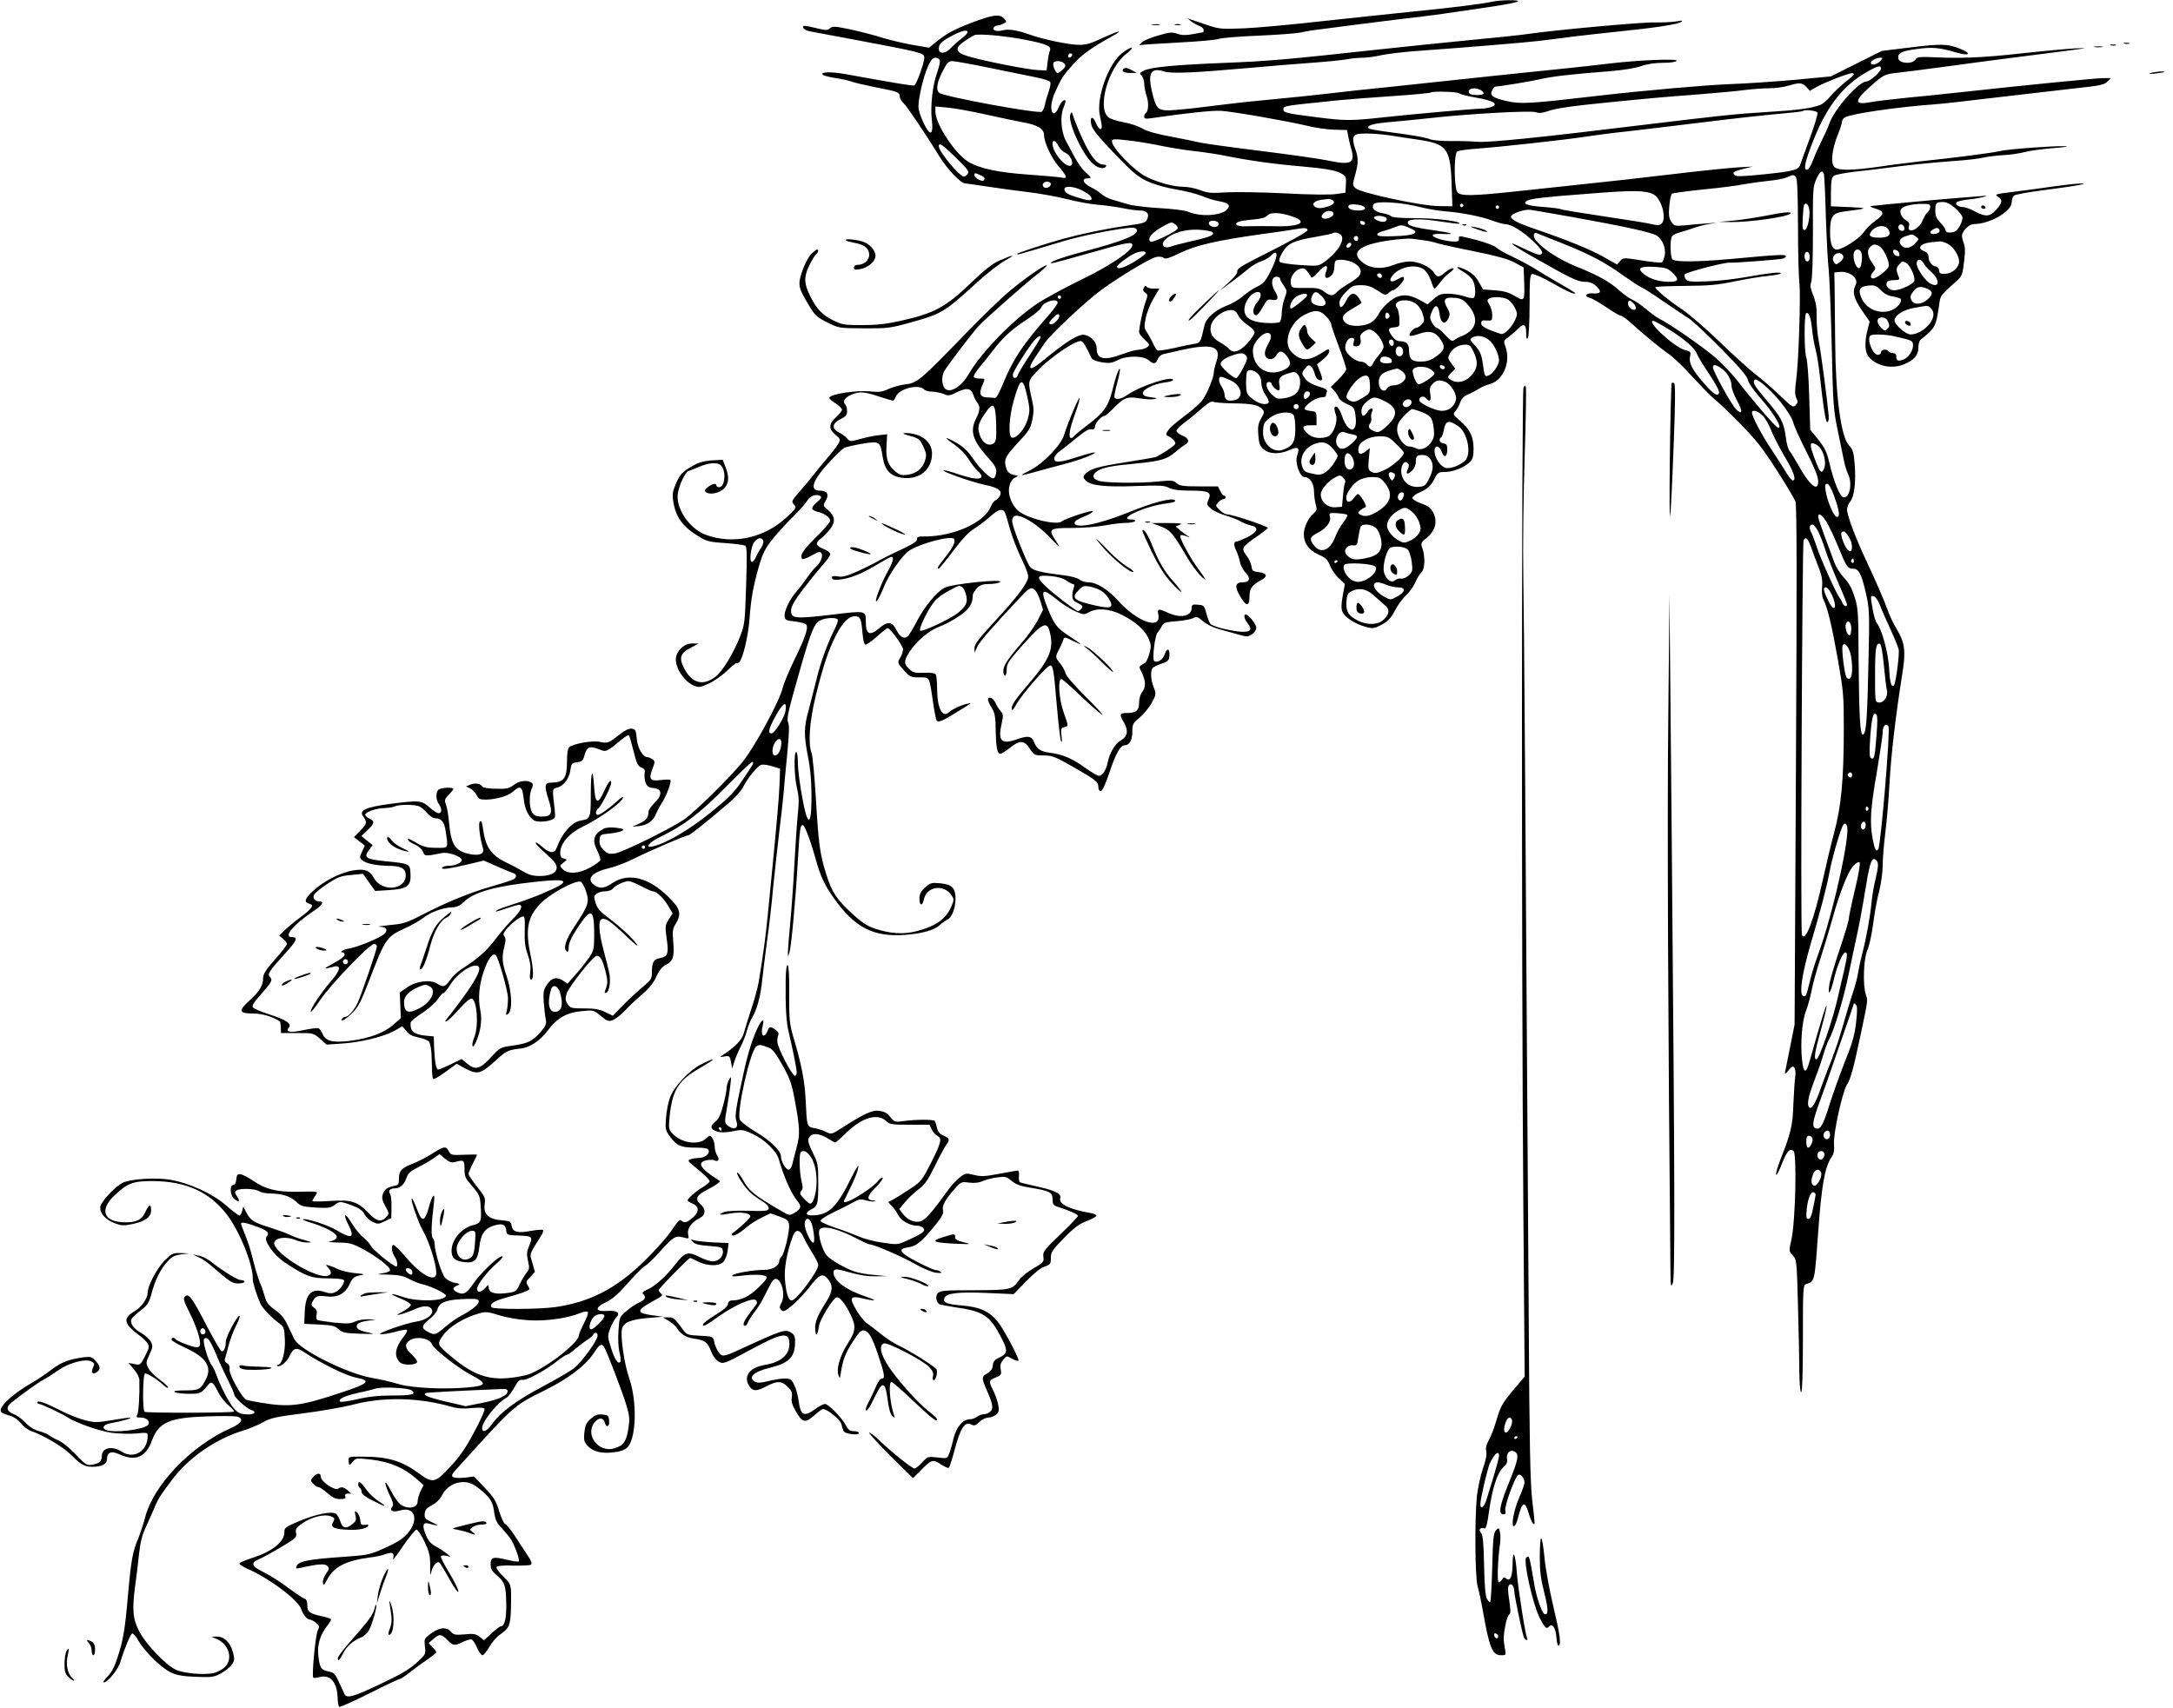 <?xml version="1.0" standalone="no"?>
<!DOCTYPE svg PUBLIC "-//W3C//DTD SVG 20010904//EN"
 "http://www.w3.org/TR/2001/REC-SVG-20010904/DTD/svg10.dtd">
<svg version="1.0" xmlns="http://www.w3.org/2000/svg"
 width="1280pt" height="1006pt" viewBox="0 0 1280 1006"
 preserveAspectRatio="xMidYMid meet">
<g transform="translate(0,1006) scale(0.1,-0.1)"
fill="#000000" stroke="none">
<path d="M8790 10050 c-50 -12 -253 -37 -485 -60 -110 -11 -344 -36 -520 -55
-176 -20 -383 -39 -460 -42 -132 -5 -144 -4 -215 20 -41 14 -84 28 -95 32
l-20 7 20 -17 c11 -9 32 -21 48 -27 15 -5 27 -16 27 -24 0 -8 -1 -14 -3 -14
-2 0 -29 -5 -60 -11 -44 -8 -66 -7 -92 2 -30 11 -45 10 -112 -10 -43 -12 -86
-30 -97 -40 -18 -18 -17 -19 5 -15 13 2 112 8 219 14 107 5 211 15 230 21 19
6 125 15 235 19 110 5 222 13 248 19 26 6 87 16 135 21 48 6 134 17 192 25 58
8 184 23 280 35 161 18 258 32 550 76 58 9 112 20 120 25 19 11 -101 10 -150
-1z"/>
<path d="M5723 9926 c-108 -41 -150 -65 -219 -121 l-32 -26 -93 16 c-52 9
-137 29 -190 45 -53 17 -138 38 -190 49 -83 17 -96 17 -111 4 -14 -13 -24 -12
-83 2 -36 9 -69 15 -72 12 -10 -10 7 -25 35 -31 15 -3 137 -26 272 -51 332
-62 387 -75 400 -90 9 -10 5 -33 -16 -94 -15 -44 -32 -82 -38 -84 -10 -4 -105
12 -409 67 -85 15 -148 13 -130 -5 4 -4 38 -13 75 -19 37 -5 80 -15 95 -21 16
-6 80 -21 145 -34 130 -25 138 -29 138 -54 0 -10 9 -26 21 -37 21 -19 134
-187 213 -316 44 -72 125 -158 150 -158 6 0 72 -10 146 -21 74 -11 185 -26
245 -33 61 -8 155 -25 210 -39 55 -14 136 -29 180 -33 44 -3 111 -13 148 -20
38 -8 83 -14 101 -14 40 0 57 -17 45 -47 -9 -25 -18 -28 -124 -43 -116 -16
-267 -48 -370 -76 -122 -34 -275 -85 -275 -90 0 -3 8 -3 18 0 34 9 159 46 258
76 93 28 266 64 375 77 32 4 49 1 54 -7 19 -31 -69 -68 -323 -135 -121 -32
-207 -64 -174 -65 7 0 107 27 222 60 221 63 250 69 250 45 0 -31 -126 -117
-286 -195 -88 -43 -203 -104 -255 -136 -142 -88 -345 -293 -422 -426 -45 -79
-116 -120 -144 -83 -16 23 -17 69 -2 97 16 30 166 227 203 267 41 44 264 241
344 304 35 27 61 52 58 54 -8 8 -135 -80 -226 -158 -47 -39 -155 -144 -241
-233 -287 -295 -293 -301 -372 -311 -28 -4 -71 -16 -95 -27 -36 -17 -54 -19
-115 -13 -73 6 -210 -14 -230 -34 -6 -6 6 -19 32 -35 22 -15 41 -32 41 -39 0
-7 -16 -27 -35 -44 -44 -40 -45 -70 -4 -104 29 -23 30 -28 19 -50 -7 -13 -36
-51 -64 -84 -29 -33 -67 -80 -86 -105 -19 -24 -56 -69 -83 -99 -45 -52 -46
-55 -30 -73 16 -18 14 -21 -39 -71 -133 -126 -319 -167 -481 -107 -98 37 -178
157 -164 245 9 52 44 125 64 131 10 3 38 14 63 25 55 23 103 27 124 10 35 -29
29 -131 -9 -131 -8 0 -15 5 -15 10 0 16 -26 11 -51 -10 -21 -17 -22 -21 -9
-30 24 -17 83 -3 108 25 26 31 28 69 5 126 l-16 41 -66 -4 c-51 -4 -79 -13
-123 -39 -49 -29 -61 -43 -84 -92 -21 -49 -25 -67 -19 -105 14 -99 57 -157
161 -218 38 -23 62 -28 148 -33 56 -4 107 -11 115 -15 11 -7 12 -49 6 -235 -7
-219 -8 -228 -36 -301 -41 -103 -103 -204 -144 -236 -74 -56 -138 -40 -185 49
-32 61 -23 90 38 121 l47 25 -38 1 c-40 0 -79 -31 -93 -72 -17 -55 39 -150
106 -178 25 -10 36 -9 84 13 31 14 81 49 111 78 30 29 55 48 55 44 0 -4 6 -2
14 4 21 18 54 155 61 256 9 120 21 187 54 305 25 84 37 108 84 167 30 37 85
97 122 133 36 36 73 77 80 91 15 28 55 42 77 27 10 -6 5 -16 -21 -37 -37 -32
-35 -45 6 -56 40 -9 73 -33 73 -52 0 -9 -38 -54 -85 -99 -76 -75 -97 -109 -79
-127 3 -3 28 6 55 21 41 23 51 25 58 13 11 -17 -7 -59 -34 -81 -9 -8 -31 -34
-48 -59 -17 -25 -46 -63 -65 -85 -41 -46 -75 -118 -70 -149 3 -19 11 -23 62
-28 32 -4 62 -12 66 -19 12 -20 -7 -76 -70 -205 -32 -66 -64 -142 -70 -168
-16 -73 -163 -344 -235 -434 -73 -91 -281 -295 -345 -340 -83 -56 -364 -194
-407 -200 -35 -5 -45 -2 -68 21 -20 20 -25 34 -23 59 3 31 5 32 58 37 30 3 63
10 74 16 15 9 10 12 -33 18 -32 4 -59 2 -74 -5 -62 -32 -71 -67 -37 -134 11
-22 18 -45 16 -52 -3 -7 -29 -26 -58 -42 -66 -38 -135 -42 -164 -10 -18 20
-18 21 5 38 23 18 24 18 2 24 -15 3 -21 13 -21 32 0 57 52 117 135 157 101 49
235 146 235 171 0 6 -15 -3 -32 -20 -46 -42 -103 -83 -116 -83 -18 0 -14 26 5
41 17 15 73 126 73 147 0 27 -16 8 -42 -49 -36 -80 -52 -74 -58 23 -8 125 -20
101 -20 -39 0 -143 -1 -146 -61 -157 -51 -9 -109 -75 -139 -158 -13 -37 -40
-36 -85 3 -48 42 -55 31 -9 -12 21 -19 50 -46 65 -61 57 -53 24 -98 -71 -98
-41 0 -65 7 -95 25 -22 13 -67 38 -100 53 -93 45 -125 92 -140 200 -5 39 -10
51 -18 43 -11 -11 -1 -94 18 -158 10 -33 -22 -46 -82 -33 -83 19 -106 55 -118
185 -3 39 -11 85 -17 102 -11 30 -10 35 15 61 15 15 27 31 27 35 0 12 -75 8
-88 -5 -16 -16 -15 -60 3 -84 19 -26 19 -54 -1 -54 -9 0 -34 16 -55 35 -46 41
-59 42 -237 19 -137 -19 -178 -37 -154 -71 26 -37 24 -45 -14 -84 l-39 -40 32
-25 32 -25 -16 -35 c-15 -31 -16 -36 -1 -50 19 -19 83 -33 155 -34 75 0 103
-16 103 -55 0 -89 -141 -101 -188 -16 -25 44 -51 54 -114 45 -84 -12 -188 -66
-256 -133 -37 -38 -41 -56 -11 -64 32 -8 20 -27 -54 -82 -37 -27 -79 -63 -94
-78 l-28 -28 22 -19 c13 -10 23 -24 23 -30 0 -7 -31 -48 -70 -91 -54 -61 -70
-87 -70 -110 0 -44 -22 -80 -81 -133 -66 -60 -62 -76 22 -76 53 0 115 -18 158
-47 2 -1 4 -17 5 -35 l1 -33 96 0 c94 0 96 0 134 -34 l39 -34 90 6 c111 7 245
40 309 75 l47 27 23 -28 c16 -21 36 -31 72 -38 28 -5 56 -17 63 -26 6 -9 13
-44 14 -77 1 -34 3 -78 3 -98 1 -21 4 -40 7 -43 5 -5 44 19 108 67 l30 22 53
-29 c69 -36 89 -31 173 45 67 61 75 65 152 74 54 6 114 46 161 109 53 71 111
103 197 111 70 7 71 7 113 -28 37 -31 45 -34 71 -25 16 6 48 32 73 58 24 26
70 69 102 96 40 34 65 66 81 102 16 35 33 57 53 68 46 23 54 47 47 134 -6 66
-4 80 14 109 36 59 28 90 -43 159 -114 114 -235 144 -327 83 -51 -34 -76 -37
-108 -14 -51 35 -17 76 82 99 38 9 105 34 150 57 92 46 305 138 321 138 9 0
96 69 238 190 36 30 72 71 82 90 27 55 88 130 110 135 11 3 40 -1 65 -9 l45
-14 -3 -88 c-3 -86 -17 -239 -62 -699 -19 -198 -29 -274 -61 -470 -6 -33 -25
-105 -44 -160 -18 -55 -38 -119 -44 -142 -11 -39 -51 -81 -127 -130 -16 -10
-15 -11 13 -6 30 5 32 3 39 -33 l7 -38 12 39 c7 22 24 63 38 90 14 28 31 70
37 95 7 25 20 59 30 75 29 49 50 126 59 216 5 46 18 152 29 234 12 83 28 224
36 315 9 90 25 234 35 320 11 85 22 189 26 230 3 41 13 148 22 238 11 113 13
169 6 185 -11 23 -2 62 76 335 59 204 78 250 111 267 33 17 96 20 105 5 3 -5
-6 -32 -20 -59 -42 -84 -81 -191 -105 -291 -13 -52 -34 -133 -46 -180 -29
-104 -30 -149 -4 -280 14 -70 20 -142 20 -230 0 -126 -10 -167 -29 -118 -18
50 -51 247 -51 311 0 38 -4 67 -10 67 -15 0 -12 -146 5 -215 11 -46 12 -79 5
-145 -5 -47 -14 -177 -20 -290 -6 -113 -17 -272 -25 -355 -8 -82 -14 -161 -14
-175 l1 -25 8 25 c11 31 36 304 50 545 11 186 14 205 28 205 12 0 45 -87 76
-198 30 -107 52 -154 111 -237 121 -169 230 -225 415 -212 102 8 174 28 206
58 13 12 33 27 46 33 42 21 63 146 31 185 -13 16 -33 24 -74 28 -52 5 -58 3
-89 -24 -24 -21 -33 -38 -34 -64 -1 -44 17 -50 26 -7 16 77 118 93 163 24 15
-22 15 -27 0 -63 -32 -76 -91 -118 -206 -148 -76 -20 -156 -15 -245 15 -45 15
-79 37 -132 86 -93 85 -123 130 -155 234 -38 122 -45 176 -61 445 -8 132 -19
253 -25 268 -22 57 -13 185 24 338 44 178 76 274 122 362 39 74 73 107 109
107 31 0 37 -13 44 -94 3 -40 10 -71 17 -73 6 -2 37 19 67 46 31 28 60 51 65
51 15 0 91 -106 91 -126 -1 -10 -7 -30 -15 -44 -20 -34 -20 -35 21 -80 34 -37
40 -40 89 -40 63 0 58 8 80 -139 8 -57 18 -107 21 -112 11 -19 31 -10 173 79
36 22 36 23 6 16 -36 -8 -84 -31 -106 -50 -39 -35 -69 26 -69 142 0 38 -4 75
-8 81 -5 8 -29 12 -69 10 -53 -2 -65 1 -87 22 -33 31 -33 47 2 102 40 62 114
125 176 148 28 10 79 37 113 60 60 39 83 74 83 123 0 10 11 30 25 43 19 20 35
25 72 25 26 0 55 5 63 11 33 22 -283 -10 -326 -33 -48 -26 -114 -106 -162
-195 -23 -45 -48 -86 -56 -92 -21 -17 -45 -3 -67 40 -24 48 -51 51 -99 9 -57
-48 -80 -38 -80 38 0 66 3 66 -202 41 -215 -25 -238 -23 -238 24 0 25 17 55
71 127 40 52 92 116 115 142 24 26 44 54 44 63 0 10 -16 23 -40 32 -47 19 -50
34 -12 63 15 12 39 37 53 55 32 43 28 75 -14 111 -30 25 -30 26 -13 55 22 37
8 59 -36 59 -63 0 -41 63 61 172 36 38 73 74 84 80 10 5 58 16 105 24 104 17
107 15 121 -76 13 -79 44 -114 112 -124 103 -15 179 46 179 143 0 71 -69 122
-160 120 -17 -1 -10 -5 21 -14 63 -17 68 -21 90 -70 17 -38 17 -48 7 -81 -16
-46 -52 -74 -104 -81 -33 -4 -45 -1 -71 21 -43 36 -56 74 -51 152 l4 66 -45
-5 c-26 -2 -75 -12 -110 -22 -63 -17 -65 -17 -81 2 -8 11 -29 26 -45 34 -47
22 -45 54 4 79 33 16 41 26 41 48 0 15 -5 33 -11 39 -18 18 -3 42 36 58 48 20
73 19 161 -10 42 -14 80 -25 84 -25 4 0 12 11 18 26 21 45 132 73 164 41 7 -8
29 -14 48 -14 19 0 49 -6 67 -13 29 -13 36 -12 78 9 58 29 86 25 98 -14 5 -16
16 -37 23 -46 19 -22 17 -48 -6 -94 -37 -72 -22 -126 60 -219 51 -56 61 -73
58 -99 -2 -17 -8 -32 -15 -34 -17 -6 -80 54 -124 119 -27 40 -56 67 -92 88
-72 41 -83 38 -19 -6 31 -21 67 -56 86 -87 19 -29 43 -61 55 -71 55 -50 5 -60
-109 -21 -40 14 -81 25 -89 25 -31 -1 160 -69 236 -85 84 -17 109 -35 92 -67
-6 -10 -17 -22 -25 -25 -8 -3 -21 -20 -28 -38 -39 -94 -219 -175 -389 -175
-39 0 -47 -3 -45 -16 2 -12 -25 -29 -97 -63 -55 -25 -116 -56 -135 -67 -19
-12 -73 -38 -118 -59 -66 -29 -91 -36 -118 -30 -20 3 -34 2 -34 -4 0 -18 18
-21 71 -11 58 11 120 38 213 95 32 19 62 35 67 35 17 0 9 -30 -20 -83 -40 -70
-86 -193 -67 -178 8 7 26 43 41 80 26 70 110 191 150 217 65 43 247 91 264 70
12 -15 -6 -53 -53 -111 -41 -51 -49 -65 -38 -65 5 0 43 46 85 103 52 69 92
112 124 132 26 16 70 49 96 73 49 43 74 50 87 22 4 -8 17 -51 29 -95 12 -44
42 -122 67 -174 29 -59 44 -101 40 -115 -10 -40 -68 -117 -192 -251 -98 -106
-124 -140 -124 -162 l1 -28 15 34 c13 30 87 115 260 299 45 47 54 53 72 43 13
-7 28 -33 39 -67 l17 -56 -32 -63 c-18 -34 -58 -91 -89 -126 -86 -99 -113
-140 -113 -171 0 -15 5 -28 10 -28 6 0 10 17 10 38 0 33 11 49 98 147 111 124
139 138 155 75 27 -102 2 -163 -133 -319 -64 -74 -90 -112 -90 -130 0 -22 4
-19 29 24 34 59 179 225 197 225 17 0 21 -23 39 -234 9 -105 20 -200 25 -211
6 -13 7 -3 3 28 -5 43 -4 49 16 54 26 7 26 3 -4 88 -27 76 -35 195 -13 195 6
0 54 -42 107 -93 53 -51 112 -103 131 -116 19 -13 -19 30 -86 96 -75 75 -124
131 -128 148 -4 16 -18 42 -32 58 -29 35 -29 38 -4 85 10 20 21 45 24 55 5 16
10 15 58 -9 61 -30 56 -23 -25 30 -74 49 -87 67 -127 166 -43 107 -32 119 47
55 32 -27 82 -59 112 -73 52 -24 56 -24 84 -9 48 28 124 22 196 -15 82 -42
133 -87 156 -138 16 -37 17 -47 6 -88 -7 -26 -18 -50 -24 -55 -7 -4 -18 -11
-26 -16 -11 -7 -11 -13 2 -37 26 -52 28 -90 7 -117 -13 -16 -20 -41 -20 -66 0
-46 -18 -61 -74 -61 -42 0 -44 -8 -14 -59 26 -46 20 -80 -21 -103 -32 -18 -64
-72 -76 -128 -9 -46 -31 -80 -52 -80 -8 0 -45 22 -82 48 -73 54 -131 78 -206
88 -56 7 -78 22 -95 65 -14 34 -36 37 -100 14 -92 -32 -113 -10 -90 92 11 50
10 57 -7 76 -11 12 -24 34 -31 50 -12 27 -42 38 -42 15 0 -7 10 -29 22 -48 18
-29 22 -52 23 -130 2 -102 9 -140 28 -140 7 0 32 16 56 35 58 47 84 45 117 -5
26 -39 29 -40 82 -40 50 0 67 -7 171 -66 136 -78 151 -89 151 -121 0 -13 6
-23 14 -23 9 0 27 39 51 109 36 111 65 161 90 161 28 0 45 31 45 80 0 44 3 50
43 83 23 19 55 58 71 86 27 51 27 53 12 92 -19 48 -21 103 -3 117 7 6 31 17
53 24 32 11 40 18 42 42 5 44 -14 54 -27 13 -11 -33 -42 -53 -62 -41 -13 8 3
148 19 167 8 9 20 27 26 40 10 19 22 23 86 28 41 3 85 11 98 18 20 11 27 9 58
-18 19 -17 59 -37 92 -46 31 -9 83 -23 114 -32 53 -15 59 -15 83 1 14 9 25 26
25 38 0 21 -45 78 -62 78 -15 0 -8 -27 13 -54 40 -51 -6 -61 -143 -30 -37 8
-72 22 -78 29 -7 8 -17 36 -24 62 -12 45 -14 48 -49 51 -31 3 -37 0 -37 -17 0
-51 -63 -65 -139 -31 -58 27 -65 25 -58 -9 19 -94 -122 -47 -236 80 -62 68
-128 109 -176 109 -19 0 -42 7 -52 16 -10 9 -50 20 -91 25 -137 17 -182 28
-200 49 -18 22 -95 212 -104 258 -4 18 -1 32 9 40 26 22 132 -40 210 -122 64
-67 67 -68 37 -23 -47 72 -41 77 94 77 63 0 150 7 193 15 43 8 99 15 125 15
26 0 50 5 53 10 4 6 -5 10 -19 10 -94 0 81 80 207 95 40 5 55 11 48 18 -17 17
-127 -11 -281 -74 -172 -69 -310 -95 -310 -59 0 11 16 21 64 41 22 9 42 21 44
28 4 11 -166 -44 -183 -60 -25 -24 -181 10 -246 54 -46 31 -76 103 -63 154 5
23 18 42 32 49 23 11 23 11 -8 17 -20 5 -34 15 -40 32 -20 54 -12 73 64 155
66 70 76 86 87 137 9 46 9 69 -1 113 -27 119 -28 113 36 181 75 78 230 182
254 169 14 -7 24 -25 60 -100 4 -9 30 -19 60 -24 45 -7 59 -5 97 14 54 27 150
25 181 -3 26 -24 41 -21 52 8 6 15 20 27 37 30 15 3 55 12 88 20 194 45 253
27 220 -65 -8 -24 -15 -52 -15 -64 0 -29 -39 -125 -68 -164 -13 -18 -64 -63
-113 -99 -84 -63 -116 -102 -90 -111 23 -8 51 -37 43 -48 -10 -15 -94 -70
-117 -77 -11 -3 -93 -17 -182 -31 -160 -25 -206 -39 -233 -71 -11 -13 -10 -18
4 -34 28 -31 113 -41 294 -34 144 5 172 4 199 -11 23 -11 58 -16 126 -16 108
0 126 -9 105 -55 -11 -25 -10 -29 15 -51 15 -13 53 -31 85 -40 31 -9 71 -24
87 -34 17 -10 45 -21 63 -25 50 -10 42 -38 -20 -69 -29 -14 -58 -26 -65 -26
-17 0 -17 -24 1 -58 7 -15 16 -43 20 -62 3 -19 18 -47 32 -62 33 -34 26 -58
-16 -58 -43 0 -49 -24 -17 -79 36 -64 57 -66 57 -7 0 50 13 68 69 99 41 22 35
41 -15 47 -34 4 -39 8 -42 34 -2 16 -15 45 -30 64 -32 42 -27 51 59 110 35 24
65 47 67 52 3 9 -209 80 -239 80 -11 0 -31 12 -45 26 -25 24 -25 26 -8 45 9
10 23 19 31 19 7 0 13 5 13 10 0 6 -4 10 -9 10 -6 0 -16 12 -23 28 l-14 27
-111 0 c-95 0 -114 3 -132 19 -19 17 -29 18 -108 10 -116 -12 -321 -9 -355 5
-35 13 -36 36 -3 57 31 20 85 31 229 44 140 13 182 26 228 66 20 18 46 37 57
44 31 16 25 38 -14 54 -19 8 -35 21 -35 29 0 7 19 26 41 43 23 16 68 53 101
82 45 40 64 51 76 45 9 -4 60 -8 112 -9 111 -1 152 -8 174 -33 16 -17 15 -21
-5 -55 -17 -30 -21 -48 -17 -98 4 -51 9 -65 32 -85 34 -29 94 -30 154 -3 48
22 60 13 43 -33 -15 -40 15 -127 44 -127 30 0 55 -38 55 -83 0 -23 5 -58 10
-77 9 -32 8 -37 -15 -57 -30 -26 -55 -81 -55 -119 0 -53 30 -95 85 -120 44
-19 55 -29 69 -65 10 -24 33 -58 53 -76 l35 -33 -13 -70 c-9 -52 -9 -76 -1
-95 15 -32 75 -71 135 -87 45 -12 51 -11 95 12 37 20 54 37 78 82 16 32 46 73
65 90 20 18 45 53 56 78 11 25 27 51 36 59 20 16 23 91 6 140 -11 31 -10 34
24 62 51 42 66 94 41 146 -16 31 -28 41 -71 57 -31 11 -53 25 -53 33 0 8 19
23 43 33 48 21 67 39 91 88 15 28 21 32 59 32 47 0 115 28 146 59 16 16 21 34
21 77 0 71 -21 115 -78 164 -44 37 -45 40 -29 58 9 10 22 33 28 51 8 23 22 38
48 48 20 9 47 23 61 32 14 10 44 23 67 29 79 23 123 130 91 220 -12 33 -12 36
17 56 16 12 42 34 57 49 34 35 48 28 48 -26 0 -31 3 -38 10 -27 5 8 10 95 10
193 0 148 2 179 15 183 8 3 63 -21 122 -55 59 -34 115 -61 123 -60 18 0 17 1
-95 66 -44 25 -102 60 -130 78 -27 17 -86 49 -130 70 -44 20 -90 46 -101 57
-12 11 -64 30 -115 44 -113 28 -107 28 -105 7 1 -15 -6 -17 -43 -15 -56 5
-113 24 -112 37 1 6 26 9 58 7 86 -4 59 6 -61 23 -113 16 -150 28 -143 48 6
19 81 20 194 2 58 -9 107 -15 109 -12 13 13 -137 32 -256 32 -88 0 -139 4
-145 11 -5 6 -28 14 -50 18 -47 7 -71 31 -52 54 16 20 162 10 269 -17 43 -11
113 -23 155 -26 98 -8 213 -31 278 -56 28 -10 59 -19 70 -19 36 -1 99 -38 164
-99 59 -55 71 -81 35 -81 -8 0 -51 18 -97 40 -97 48 -73 24 45 -43 236 -135
282 -157 323 -157 29 0 48 -7 68 -26 34 -31 27 -46 -20 -42 -41 3 -56 -17 -19
-26 13 -3 57 -28 98 -56 40 -27 79 -50 86 -50 7 0 34 -19 60 -43 87 -78 172
-148 220 -181 26 -17 89 -77 139 -133 51 -55 107 -113 125 -128 72 -59 215
-204 269 -273 50 -62 180 -265 215 -335 8 -16 9 -430 3 -1552 l-8 -1530 -26
-130 c-14 -71 -28 -139 -30 -150 -3 -15 1 -12 20 10 21 25 26 28 35 15 6 -8 8
-31 5 -50 -3 -19 -8 -91 -11 -160 -4 -130 -14 -172 -76 -329 -16 -41 -28 -81
-26 -90 2 -8 16 17 31 56 32 82 49 102 72 83 20 -17 11 -412 -12 -518 -16 -72
-16 -72 7 -97 23 -24 24 -31 31 -297 4 -150 8 -326 8 -390 1 -72 5 -118 11
-118 6 0 10 112 10 315 0 292 1 316 18 321 52 16 51 13 71 294 21 289 39 393
79 453 14 20 18 40 15 75 -6 60 51 317 77 354 19 26 38 94 79 288 45 213 44
206 32 240 -19 55 -14 211 8 261 11 24 27 96 35 159 8 63 24 151 36 194 11 44
20 111 20 151 0 39 7 123 15 186 8 63 20 195 25 294 9 165 35 391 76 650 21
128 14 180 -31 255 -20 32 -44 83 -54 112 -22 62 -70 172 -136 313 -57 122
-105 251 -105 283 0 13 8 35 19 48 24 31 34 115 26 220 -6 72 -11 87 -34 111
-47 49 -79 293 -81 613 -1 113 -3 250 -3 305 l-2 100 29 3 c61 7 118 -38 96
-77 -20 -39 -11 -78 36 -147 l47 -68 -12 -48 c-20 -76 -16 -136 9 -163 50 -54
136 -70 208 -40 58 25 82 53 82 96 0 21 6 43 13 48 88 70 91 74 112 223 6 37
11 43 97 120 35 31 38 38 47 115 8 64 7 89 -3 115 -7 18 -11 40 -8 48 9 28 45
60 68 60 95 0 224 75 224 129 0 16 6 33 13 39 7 6 87 21 177 32 91 12 183 25
205 30 80 16 -15 11 -155 -9 -74 -11 -182 -25 -239 -32 -96 -12 -103 -14 -83
-27 30 -19 28 -35 -9 -77 -37 -42 -63 -44 -127 -10 -26 14 -56 25 -67 25 -27
0 -49 15 -41 28 3 5 35 13 70 17 36 3 78 11 93 16 23 7 20 8 -17 4 -25 -2 -81
-7 -125 -10 -105 -8 -506 -45 -525 -49 -8 -1 4 -8 28 -15 54 -15 54 -33 -3
-73 -25 -17 -56 -49 -70 -70 -23 -34 -123 -98 -154 -98 -28 0 -41 33 -41 106
0 88 15 110 82 118 144 18 148 21 33 26 l-110 5 0 84 c1 66 4 86 18 96 9 6 65
17 124 24 60 6 140 16 178 21 137 18 252 30 395 41 80 5 163 15 185 21 22 5
74 12 115 14 41 2 100 11 130 19 30 8 107 18 170 23 66 5 93 10 62 11 -74 2
-340 -18 -382 -29 -38 -10 -290 -42 -465 -60 -60 -7 -168 -20 -240 -31 -166
-24 -248 -25 -270 -2 -23 22 -14 102 20 188 14 34 25 69 25 78 0 9 8 21 19 26
40 22 312 61 521 76 47 3 213 22 370 41 157 18 363 42 458 53 149 16 177 21
195 40 l21 21 -42 0 c-44 0 -497 -45 -812 -80 -96 -11 -249 -26 -340 -35 -91
-9 -191 -21 -223 -27 -106 -20 -96 13 36 124 43 36 56 42 120 49 40 4 173 21
297 38 124 17 297 40 385 51 478 61 467 59 368 55 -51 -3 -195 -16 -320 -30
-229 -25 -351 -30 -518 -22 -80 3 -92 2 -103 -15 -20 -28 -96 -22 -100 8 -5
32 18 43 108 55 92 13 134 9 233 -20 79 -23 95 -7 22 22 -70 29 -108 30 -290
8 l-170 -21 -150 -75 -150 -75 -210 -20 c-115 -10 -284 -22 -375 -25 -153 -6
-498 -36 -785 -69 -405 -47 -455 -50 -537 -32 -86 19 -105 34 -88 65 6 12 14
21 18 21 23 0 217 32 267 44 63 15 179 29 401 46 80 6 154 18 189 30 37 13 84
20 131 20 44 0 76 5 80 12 9 14 -234 4 -411 -18 -66 -8 -167 -19 -225 -25 -58
-6 -249 -26 -425 -44 -176 -19 -450 -48 -610 -65 -159 -16 -326 -34 -370 -40
-74 -9 -239 -26 -480 -49 -55 -6 -170 -19 -255 -30 -85 -11 -181 -20 -212 -21
-69 0 -79 11 -103 113 -25 107 -4 141 72 116 42 -14 175 -8 503 21 118 11 283
24 365 30 83 6 174 15 204 20 30 6 74 10 97 10 24 0 71 6 106 14 35 8 133 20
218 26 265 19 631 49 715 59 44 5 136 17 205 26 69 8 190 22 270 30 200 20
353 43 365 57 7 8 -1 8 -30 2 -22 -4 -79 -7 -127 -6 -77 2 -580 -44 -748 -68
-36 -6 -184 -21 -330 -35 -146 -14 -386 -39 -535 -55 -538 -59 -674 -71 -915
-80 -295 -12 -442 -25 -481 -46 -27 -13 -28 -16 -14 -30 8 -9 15 -30 15 -47 0
-18 7 -50 14 -72 14 -40 11 -90 -5 -101 -5 -3 -9 -12 -9 -21 0 -13 8 -14 43
-9 198 29 362 47 412 43 73 -5 387 -60 505 -88 47 -12 119 -22 160 -23 l75 -2
6 -34 c4 -19 12 -56 20 -82 22 -80 -5 -92 -142 -63 -40 9 -217 34 -393 56
-177 22 -337 44 -356 49 -19 5 -94 20 -166 34 -89 16 -146 32 -175 49 -24 14
-74 31 -112 37 -37 7 -77 20 -88 29 -67 54 -2 289 103 372 58 46 41 53 -20 8
-82 -60 -157 -269 -133 -371 6 -27 11 -56 11 -64 0 -27 -20 -14 -35 23 -20 47
-39 33 -25 -17 7 -25 49 -75 137 -167 111 -115 137 -136 197 -163 40 -18 109
-37 164 -46 52 -8 120 -26 151 -38 31 -13 74 -27 96 -30 56 -10 73 -21 59 -42
-26 -44 -155 -55 -236 -21 -18 8 -93 17 -166 21 -73 4 -156 14 -185 22 -29 9
-71 21 -94 28 -23 6 -52 21 -65 33 -13 11 -39 29 -58 38 -54 27 -63 55 -18 55
19 0 17 4 -15 33 -32 29 -54 64 -119 189 -28 53 -34 143 -14 192 9 22 14 41
12 44 -9 9 -28 -11 -42 -45 -8 -19 -20 -33 -27 -30 -22 7 -19 65 8 124 38 84
43 92 99 156 53 61 111 104 231 170 84 46 51 40 -60 -11 -63 -30 -91 -37 -135
-36 -57 1 -204 32 -281 59 -78 28 -129 36 -164 26 -35 -9 -62 0 -51 18 4 6 14
11 22 11 9 0 24 5 35 11 20 10 20 11 3 30 -25 28 -65 23 -191 -25z m-23 -56
c0 -5 -16 -22 -36 -37 -20 -15 -48 -40 -62 -55 -32 -36 -72 -38 -72 -5 0 29
19 46 85 80 52 27 85 34 85 17z m343 -45 c124 -24 153 -38 141 -64 -4 -9 -10
-38 -13 -66 l-6 -50 -50 2 c-58 2 -326 55 -411 81 -78 23 -83 48 -22 90 24 16
50 32 58 35 26 10 181 -4 303 -28z m268 -98 c-13 -13 -26 -3 -16 12 3 6 11 8
17 5 6 -4 6 -10 -1 -17z m-775 -22 c3 -8 -4 -39 -15 -70 -27 -71 -42 -202 -32
-283 7 -60 0 -86 -19 -66 -23 26 -60 113 -60 144 0 54 29 179 56 238 17 38 29
52 44 52 11 0 23 -7 26 -15z m5539 -5 c-19 -21 -55 -27 -55 -10 0 12 31 29 54
30 18 0 18 -1 1 -20z m-5240 -41 c110 -22 231 -47 270 -55 38 -8 74 -19 79
-24 7 -7 4 -26 -6 -57 -9 -27 -20 -62 -23 -80 -3 -17 -12 -36 -18 -41 -18 -14
-575 88 -604 111 -21 16 -15 61 19 126 26 51 36 61 57 61 15 0 116 -18 226
-41z m434 27 c10 -12 8 -19 -8 -35 -12 -12 -26 -21 -31 -21 -13 0 -32 48 -24
61 8 14 50 11 63 -5z m4811 -30 c0 -18 -66 -76 -86 -76 -45 0 -188 -162 -218
-247 -7 -21 -28 -67 -45 -101 -17 -34 -41 -87 -52 -117 -13 -34 -26 -55 -36
-55 -22 0 -10 52 43 184 77 192 172 313 309 391 66 38 85 42 85 21z m-160 -34
c0 -4 -23 -25 -51 -46 -27 -22 -66 -58 -85 -81 -19 -24 -47 -48 -62 -53 -48
-20 -144 -32 -317 -42 -182 -11 -282 -22 -720 -75 -620 -76 -920 -106 -985
-100 -36 3 -105 5 -155 4 -49 0 -103 4 -119 10 -30 12 -103 25 -258 45 -54 7
-101 16 -105 19 -17 17 22 29 123 38 60 5 170 16 244 24 223 25 588 45 617 34
19 -7 37 -5 67 5 50 18 141 31 351 52 251 25 326 32 540 48 110 9 234 20 275
26 41 5 104 10 140 10 36 0 87 7 114 15 66 20 82 19 106 -7 l21 -23 42 24 c41
24 180 78 205 80 6 1 12 -3 12 -7z m-2199 -92 c10 -6 19 -15 19 -20 0 -13 -77
-13 -85 0 -16 27 28 40 66 20z m-125 -20 c5 -5 50 -17 99 -25 103 -18 135 -38
91 -55 -15 -5 -43 -10 -63 -10 -38 0 -411 -33 -573 -51 -192 -21 -225 -21
-391 0 -181 23 -199 27 -199 46 0 22 -11 20 330 55 52 5 193 16 314 24 120 8
221 18 224 21 10 9 158 5 168 -5z m-2791 -124 c83 -19 183 -39 223 -47 82 -14
122 -38 122 -74 0 -43 42 -134 86 -185 51 -60 55 -75 17 -66 -16 3 -100 11
-188 17 -190 13 -300 37 -367 80 -77 50 -188 221 -188 290 l0 32 73 -7 c40 -3
140 -22 222 -40z m4901 10 c3 -7 -17 -73 -44 -147 -27 -74 -53 -144 -57 -157
-10 -33 -35 -40 -216 -59 -120 -12 -162 -14 -171 -5 -16 16 -8 22 54 38 l53
13 -90 -5 c-49 -3 -218 -20 -375 -39 -157 -19 -397 -46 -535 -60 -137 -15
-331 -35 -430 -46 -224 -23 -288 -24 -309 -3 -21 20 -23 226 -3 241 6 6 57 13
112 17 130 9 523 52 645 71 52 8 158 22 235 30 77 9 284 33 460 55 176 22 378
44 450 50 71 6 132 13 134 16 11 10 82 3 87 -10z m-2496 -137 c30 -5 87 -14
125 -19 196 -28 210 -47 217 -300 l3 -95 -80 1 c-105 1 -461 78 -490 105 -18
17 -18 22 -6 66 22 78 24 107 7 157 -22 63 -20 85 6 95 25 9 134 4 218 -10z
m-1540 -29 c47 -6 126 -19 175 -30 50 -10 135 -24 190 -30 55 -6 143 -19 195
-30 129 -26 279 -47 435 -60 147 -13 210 -24 243 -46 20 -13 23 -22 20 -62
l-3 -47 -55 -8 c-33 -5 -153 -4 -301 4 -136 7 -292 9 -347 6 -88 -6 -108 -4
-152 13 -28 11 -74 20 -104 20 -54 0 -152 27 -216 60 -71 36 -200 170 -200
207 0 16 11 16 120 3z m-435 -30 c9 -17 27 -35 41 -40 27 -11 50 -58 35 -73
-25 -25 -111 71 -111 126 0 27 18 20 35 -13z m-603 -70 c69 -68 79 -81 68 -95
-7 -8 -16 -15 -21 -15 -27 0 -149 146 -149 179 0 24 24 8 102 -69z m5112 -97
c2 -10 8 -119 11 -243 4 -124 11 -268 17 -320 5 -52 13 -257 18 -455 7 -331
10 -370 34 -485 14 -69 31 -150 37 -180 6 -30 17 -68 25 -83 26 -53 11 -137
-25 -137 -22 0 -60 93 -87 211 -13 56 -26 82 -63 129 l-48 59 -6 199 c-3 109
-11 211 -17 226 -13 34 -13 253 -1 261 16 9 28 -25 35 -95 3 -36 13 -90 21
-120 8 -30 19 -100 25 -155 19 -173 33 -266 42 -271 7 -4 12 15 10 36 -9 99
-47 384 -58 437 -8 39 -14 104 -13 145 1 54 -4 87 -20 127 -17 43 -20 60 -12
80 6 16 10 134 10 292 -1 248 0 269 19 312 22 49 37 59 46 30z m-4969 -5 c25
-11 30 -19 19 -31 -10 -9 -54 15 -54 30 0 16 2 16 35 1z m4803 -10 c9 -9 12
-88 13 -287 0 -152 4 -303 8 -336 9 -71 -4 -468 -19 -576 -8 -58 -8 -83 1
-103 11 -22 10 -29 -4 -43 -15 -15 -22 -10 -94 59 -43 41 -106 96 -141 122
-35 27 -129 112 -210 190 -81 78 -180 164 -220 191 -75 49 -162 121 -162 133
0 4 78 7 173 8 144 1 192 5 297 27 69 14 158 29 198 32 39 4 72 11 72 15 0 10
-69 2 -205 -22 -60 -11 -162 -23 -225 -25 -98 -4 -118 -2 -129 11 -7 9 -11 22
-8 29 5 13 237 73 267 70 19 -3 277 17 308 23 12 2 22 9 22 15 0 12 -50 9
-330 -17 -192 -17 -322 -18 -338 -2 -14 14 -16 116 -3 136 4 7 23 17 42 22 19
5 53 16 77 24 24 9 67 21 95 26 l52 9 -60 -5 c-33 -2 -90 -7 -126 -11 -64 -5
-67 -5 -84 21 -14 21 -17 40 -12 93 3 36 10 69 16 72 6 4 88 15 183 25 95 9
205 23 243 31 39 7 104 16 145 20 41 4 89 13 105 20 39 17 39 17 53 3z m-4388
-42 c0 -18 -30 -30 -43 -17 -5 5 -6 14 -3 20 10 16 46 13 46 -3z m183 -37 c40
-21 57 -35 57 -51 0 -12 -27 -9 -83 9 -60 18 -77 30 -77 49 0 21 55 17 103 -7z
m3367 -24 c48 -25 80 -146 46 -174 -11 -9 -25 -9 -53 -2 -21 6 -148 26 -282
46 -134 20 -249 39 -255 42 -5 4 -52 10 -104 14 -97 7 -129 19 -96 37 26 13
98 21 374 42 249 20 325 19 370 -5z m-1891 -34 c20 -13 5 -29 -39 -41 -29 -8
-46 -8 -61 0 -27 15 -9 37 34 43 18 2 37 4 42 5 6 1 16 -2 24 -7z m3669 -48
c23 -20 42 -45 42 -55 0 -27 -26 -74 -45 -82 -28 -10 -55 -7 -55 8 0 7 -13 27
-30 44 -23 24 -30 41 -30 70 0 47 5 52 45 52 21 0 44 -11 73 -37z m-3486 11
c20 -12 5 -24 -29 -24 -44 0 -69 13 -58 30 7 11 66 7 87 -6z m588 6 c0 -5 -4
-10 -10 -10 -5 0 -10 5 -10 10 0 6 5 10 10 10 6 0 10 -4 10 -10z m2036 -16
c10 -39 -8 -129 -26 -129 -12 0 -14 13 -11 70 2 39 5 73 8 78 9 15 23 6 29
-19z m714 7 c0 -10 -7 -24 -16 -32 -9 -7 -22 -29 -30 -50 -22 -53 -95 -80 -79
-29 4 13 -1 22 -14 30 -26 14 -43 44 -35 64 8 20 55 34 122 35 45 1 52 -2 52
-18z m-2540 -1 c0 -5 -4 -10 -10 -10 -5 0 -10 5 -10 10 0 6 5 10 10 10 6 0 10
-4 10 -10z m440 -60 c292 -52 459 -89 488 -107 34 -21 56 -74 48 -117 -4 -19
-11 -38 -17 -41 -5 -4 -59 1 -119 11 -109 17 -109 17 -127 -4 l-18 -20 -80 45
c-75 43 -218 101 -400 163 -99 33 -145 57 -145 73 0 18 79 46 115 41 17 -2
131 -22 255 -44z m-1415 20 c0 -19 -51 -38 -66 -23 -7 7 -5 15 7 27 19 20 59
17 59 -4z m-237 -17 c82 -29 44 -56 -77 -56 -36 1 -88 1 -116 1 -27 0 -70 0
-94 -1 -46 -2 -66 15 -34 27 10 4 48 10 85 13 47 4 72 11 84 24 19 21 79 18
152 -8z m550 -10 c2 -7 -3 -15 -10 -18 -20 -8 -71 13 -63 26 9 14 67 7 73 -8z
m-992 -24 c10 -17 -12 -32 -35 -24 -29 9 -27 35 3 35 14 0 28 -5 32 -11z m865
-4 c-1 -15 -24 -12 -29 3 -3 9 2 13 12 10 10 -1 17 -7 17 -13z m-1116 -8 c11
-9 15 -19 10 -26 -10 -17 -146 -82 -157 -75 -25 16 8 57 77 93 47 25 46 25 70
8z m1408 -36 c18 -18 -23 -29 -117 -32 -71 -3 -100 -1 -103 8 -3 7 13 17 39
23 24 7 57 18 73 25 25 11 36 10 65 -2 19 -8 39 -18 43 -22z m2885 16 c2 -10
-3 -17 -12 -17 -18 0 -29 16 -21 31 9 14 29 6 33 -14z m-95 -8 c20 -32 1 -49
-52 -49 -60 0 -71 13 -40 46 27 28 75 30 92 3z m-3421 -4 c1 -10 -102 -67
-317 -175 -74 -38 -99 -55 -97 -68 3 -10 -17 -36 -50 -65 l-53 -49 65 48 c36
26 83 63 104 81 21 18 55 38 75 44 20 6 44 20 54 30 47 50 49 5 2 -87 -29 -59
-41 -73 -79 -92 -25 -12 -63 -37 -84 -56 -21 -19 -64 -44 -95 -56 -67 -25
-123 -74 -132 -116 -24 -104 -23 -103 -63 -110 -20 -3 -75 -14 -120 -25 -46
-10 -88 -16 -94 -13 -6 4 -18 23 -27 43 -9 20 -25 48 -35 64 -17 24 -17 34 -7
84 6 32 27 83 46 115 l34 58 -34 0 c-19 0 -37 5 -41 11 -5 8 -10 6 -16 -5 -7
-13 -5 -21 8 -30 16 -12 16 -16 1 -57 -15 -41 -37 -145 -37 -176 0 -8 15 -28
33 -44 31 -29 31 -31 13 -45 -11 -7 -32 -14 -48 -14 -15 0 -57 -11 -94 -25
-109 -41 -154 -32 -154 32 0 36 -29 70 -68 80 -36 9 -104 -33 -252 -154 -76
-63 -93 -53 -42 23 15 23 39 59 54 81 34 51 241 246 335 315 106 78 288 187
323 194 17 4 36 2 44 -5 10 -9 33 -2 99 30 94 45 217 73 473 109 82 11 172 24
199 29 59 10 76 10 77 -4z m3723 -6 c0 -8 -12 -15 -27 -17 -31 -4 -37 12 -10
27 21 13 37 9 37 -10z m-4284 -6 c16 -16 -9 -28 -116 -52 -55 -13 -112 -27
-127 -33 -45 -17 -66 13 -30 45 40 36 114 57 190 54 40 -2 78 -9 83 -14z m759
-18 c25 -31 -25 -107 -106 -163 -28 -19 -38 -20 -137 -13 -59 4 -112 12 -118
18 -8 8 -3 24 15 56 32 54 64 69 197 92 52 9 96 18 98 21 10 9 39 3 51 -11z
m1302 -48 c164 -65 255 -114 363 -192 44 -31 91 -62 105 -68 14 -6 75 -45 135
-87 61 -41 126 -85 145 -97 19 -12 104 -91 188 -176 108 -110 154 -163 158
-185 3 -17 33 -60 67 -99 87 -98 144 -194 108 -181 -14 4 -158 172 -230 267
-33 43 -95 109 -138 146 -74 63 -262 194 -330 228 -17 9 -52 35 -78 57 -26 22
-61 46 -78 54 -18 7 -54 33 -82 58 -53 48 -128 90 -250 138 -102 41 -207 110
-242 160 -15 22 -8 45 11 36 6 -3 73 -29 148 -59z m2084 39 c19 -14 19 -15 -5
-40 -26 -28 -59 -34 -79 -14 -22 22 -13 45 21 56 44 14 41 14 63 -2z m-3286
-11 c0 -8 -4 -15 -9 -15 -13 0 -22 16 -14 24 11 11 23 6 23 -9z m390 -11 c25
-3 56 -10 70 -15 14 -5 111 -27 217 -48 138 -28 206 -47 244 -67 l54 -29 3
-84 c4 -116 2 -119 -56 -84 -35 21 -64 29 -116 33 l-70 5 -26 45 c-18 32 -39
52 -73 69 -60 29 -73 21 -17 -10 23 -13 48 -36 56 -51 16 -31 19 -94 4 -103
-5 -3 -30 1 -55 10 -25 8 -68 15 -95 15 -41 0 -55 -5 -85 -31 l-36 -32 -48 27
c-69 37 -118 35 -173 -7 -24 -18 -54 -52 -67 -76 -15 -28 -36 -48 -57 -57 -46
-19 -113 -18 -136 3 -32 28 -22 51 37 84 30 17 55 33 55 35 0 3 -7 16 -16 29
-24 37 -50 32 -74 -15 -23 -46 -40 -52 -40 -14 0 17 14 40 39 65 34 35 44 39
88 39 39 0 60 -7 97 -31 43 -29 48 -30 65 -15 10 9 21 16 26 16 14 0 65 52 65
67 0 17 -6 16 -41 -4 -32 -19 -49 -11 -33 15 39 62 153 84 199 38 13 -13 29
-42 36 -65 7 -22 15 -41 19 -41 4 0 18 16 32 35 14 20 40 47 59 60 21 16 27
25 17 25 -9 0 -30 -11 -46 -25 -37 -31 -46 -31 -67 1 -22 33 -89 64 -142 64
-23 0 -66 -9 -95 -21 -66 -26 -131 -22 -176 11 -84 62 -29 109 159 135 52 7
108 11 124 9 17 -2 50 -6 75 -10z m3081 -19 c36 -19 69 -70 69 -106 0 -35 -40
-70 -82 -72 -27 -2 -34 2 -36 21 -2 12 -10 22 -17 22 -22 0 -45 29 -45 56 0
17 -8 27 -25 34 -46 17 -24 46 40 53 22 2 46 4 53 5 7 1 26 -5 43 -13z m-3511
-4 c0 -12 -20 -25 -27 -18 -7 7 6 27 18 27 5 0 9 -4 9 -9z m3110 -11 c26 -14
63 -95 55 -120 -7 -21 -71 -70 -92 -70 -18 0 -16 20 3 41 14 16 14 20 -5 46
-30 41 -36 77 -16 97 19 19 29 20 55 6z m-105 -41 c8 -24 -2 -89 -13 -89 -26
0 -46 83 -25 103 13 14 32 7 38 -14z m223 -3 c3 -13 -1 -17 -14 -14 -11 2 -20
11 -22 22 -3 13 1 17 14 14 11 -2 20 -11 22 -22z m-4440 2 c-2 -6 -32 -29 -67
-50 -60 -36 -101 -48 -101 -29 0 10 52 51 95 74 35 19 78 22 73 5z m3912 -24
c0 -15 -6 -24 -15 -24 -15 0 -21 40 -9 53 12 11 24 -3 24 -29z m197 9 c4 -10
-2 -23 -17 -35 -23 -18 -25 -19 -37 -2 -8 12 -9 22 -2 35 12 23 47 25 56 2z
m-2892 -37 c41 -18 60 -48 45 -75 -5 -11 -34 -33 -63 -50 -29 -17 -62 -40 -72
-51 -23 -26 -39 -25 -76 3 -26 19 -43 22 -110 21 -75 -1 -80 0 -85 22 -8 33
16 77 50 89 24 8 31 6 46 -13 10 -12 21 -28 23 -35 3 -7 20 5 44 32 41 46 62
45 43 -3 -12 -33 4 -44 31 -20 11 10 19 30 19 49 0 17 3 35 7 38 11 12 62 8
98 -7z m3366 -7 c6 -12 26 -34 44 -50 54 -48 51 -99 -5 -69 -30 16 -80 89 -80
117 0 29 25 31 41 2z m-102 2 c23 -13 55 -85 47 -106 -7 -20 -82 -54 -117 -55
-31 0 -54 23 -45 45 3 10 19 15 42 15 30 0 35 3 29 18 -17 40 -17 54 0 72 21
23 21 23 44 11z m-1379 -56 c43 -41 39 -55 -16 -55 -59 0 -114 16 -150 45 -44
35 -25 48 63 43 64 -4 78 -9 103 -33z m-1710 -21 c0 -17 -22 -14 -28 4 -2 7 3
12 12 12 9 0 16 -7 16 -16z m-600 -15 c0 -6 10 -25 22 -41 20 -30 21 -32 4
-77 -9 -25 -16 -65 -16 -87 0 -23 -6 -46 -12 -51 -7 -5 -46 -8 -85 -5 -82 5
-123 30 -123 77 0 49 42 105 80 105 23 0 21 -31 -5 -61 -26 -32 -30 -69 -8
-76 7 -3 25 18 40 46 25 46 31 50 55 45 37 -7 43 10 18 51 -26 42 -21 85 10
85 11 0 20 -5 20 -11z m3540 -69 c18 -19 41 -32 69 -36 23 -4 44 -10 47 -15
10 -16 -18 -51 -53 -66 -68 -28 -151 5 -179 73 -22 53 -8 70 59 73 20 1 38 -8
57 -29z m275 8 c32 -15 32 -33 -2 -63 -35 -30 -78 -32 -93 -5 -11 21 -8 32 18
63 18 20 41 22 77 5z m-3569 -43 c34 -34 28 -61 -11 -57 -44 5 -61 25 -47 57
15 32 26 32 58 0z m-86 6 c0 -12 -90 -84 -97 -78 -12 13 9 57 35 71 30 17 62
21 62 7z m-1450 -11 c0 -5 -4 -10 -10 -10 -5 0 -10 5 -10 10 0 6 5 10 10 10 6
0 10 -4 10 -10z m2397 -46 c70 -80 52 -152 -47 -188 -8 -3 -23 -11 -32 -18
-15 -11 -23 -6 -56 30 -21 23 -44 42 -50 42 -6 0 -18 13 -27 30 -14 27 -14 34
0 66 19 46 39 39 45 -17 6 -53 33 -66 52 -24 10 23 9 32 -5 57 -31 55 -20 70
48 63 31 -3 47 -12 72 -41z m233 33 c14 -7 33 -29 43 -49 16 -33 16 -40 3 -70
-20 -46 -65 -91 -85 -85 -81 26 -116 44 -116 62 0 16 6 20 33 17 31 -2 32 0
32 33 0 20 -8 47 -17 61 -14 22 -14 27 -2 35 20 13 80 11 109 -4z m-2650 -20
c0 -7 -22 -38 -48 -68 -158 -179 -212 -261 -271 -403 -20 -50 -42 -91 -49 -90
-7 1 -27 2 -46 3 -42 1 -51 21 -31 68 19 45 20 43 -14 43 -17 0 -32 4 -35 9
-4 5 12 31 34 58 22 26 58 71 80 100 60 78 106 120 197 180 45 29 85 63 88 74
11 32 95 56 95 26z m2113 -8 c15 -11 32 -38 38 -60 11 -34 10 -41 -6 -59 -10
-11 -23 -20 -30 -20 -16 0 -50 -38 -41 -47 3 -4 29 1 56 11 62 22 99 11 130
-40 26 -40 17 -61 -38 -99 -26 -18 -50 -25 -84 -25 -52 0 -68 15 -68 67 0 36
-16 53 -51 53 -19 0 -34 9 -48 29 -29 40 -26 49 12 53 31 3 32 4 30 51 -1 26
-7 54 -13 62 -37 44 62 65 113 24z m1281 2 c10 -11 15 -25 11 -30 -10 -17 -45
6 -45 29 0 25 12 25 34 1z m1750 -27 c23 -23 19 -58 -10 -94 -32 -37 -73 -60
-110 -60 -28 0 -94 57 -94 82 0 30 51 63 113 74 87 16 84 16 101 -2z m-4078
-45 c8 -16 32 -40 54 -54 22 -14 40 -33 40 -43 0 -10 -20 -39 -43 -65 -46 -49
-83 -61 -107 -32 -6 8 -32 26 -56 40 -47 27 -61 56 -50 101 9 33 51 72 90 83
40 10 54 5 72 -30z m513 0 c17 -17 31 -37 31 -44 0 -7 20 -67 45 -133 25 -66
45 -127 45 -136 0 -9 -21 -37 -46 -61 l-45 -44 20 -22 c12 -13 23 -31 27 -42
3 -10 25 -27 49 -37 39 -17 43 -22 49 -64 17 -113 -42 -115 -80 -3 -8 25 -22
48 -30 51 -16 6 -18 -12 -5 -47 14 -36 -15 -116 -46 -128 -42 -16 -90 -10
-117 14 -40 36 -38 52 9 52 l40 0 0 40 c0 35 -3 40 -25 43 -50 6 -54 11 -34
33 24 27 67 49 94 49 11 0 20 4 20 9 0 5 3 16 6 24 4 11 -9 19 -50 31 -34 10
-62 26 -75 42 -26 33 -26 36 -2 65 15 19 21 21 34 11 8 -7 17 -26 21 -42 5
-29 30 -49 43 -37 3 4 -2 25 -12 49 l-17 42 36 29 c20 16 36 37 36 48 0 17 -5
16 -46 -11 -79 -50 -127 -47 -179 10 -48 53 -7 169 74 213 64 34 93 33 130 -4z
m376 1 c0 -7 -6 -15 -12 -17 -8 -3 -13 4 -13 17 0 13 5 20 13 18 6 -3 12 -11
12 -18z m-1945 -2 c0 -16 -31 -48 -47 -48 -19 0 -16 10 9 37 24 25 38 30 38
11z m4882 -33 c9 -21 9 -29 -4 -41 -14 -15 -18 -14 -37 5 -30 30 -28 61 4 61
18 0 29 -8 37 -25z m-1300 -40 c90 -54 164 -117 173 -148 4 -12 36 -66 72
-119 40 -60 63 -103 59 -113 -9 -23 -34 -6 -93 62 -65 75 -86 116 -78 153 6
27 4 30 -32 39 -63 18 -229 171 -184 171 5 0 42 -20 83 -45z m-1724 -21 c24
-17 52 -64 52 -88 0 -8 -13 -30 -28 -48 -16 -18 -31 -41 -35 -50 -8 -22 -21
-23 -37 -3 -7 8 -23 15 -35 15 -25 0 -70 32 -86 62 -15 27 6 78 32 78 16 0 18
-5 13 -25 -5 -20 -3 -25 14 -25 23 0 33 19 25 48 -3 13 3 25 18 36 29 20 39
20 67 0z m-612 -19 c3 -8 -3 -31 -15 -50 -24 -42 -27 -68 -7 -84 17 -14 43 -5
57 20 14 26 34 24 58 -7 29 -37 26 -61 -10 -80 -95 -49 -189 6 -189 111 0 60
89 136 106 90z m3669 -5 c106 -24 110 -26 113 -47 5 -33 -24 -80 -57 -91 -33
-12 -41 -7 -41 20 0 11 -7 18 -19 18 -11 0 -23 5 -26 10 -10 16 -45 12 -45 -5
0 -8 -8 -15 -19 -15 -30 0 -66 92 -44 113 9 10 90 8 138 -3z m-5028 -13 c-3
-7 -32 -55 -65 -105 -34 -51 -64 -101 -67 -113 -8 -23 -31 -20 -29 5 2 17 69
126 117 189 28 36 54 50 44 24z m2652 -17 c26 -26 51 -82 51 -113 0 -24 -34
-76 -56 -86 -28 -13 -29 -12 -39 64 -8 58 -18 80 -54 118 -22 24 -23 29 -11
37 31 20 77 11 109 -20z m-569 -11 c0 -24 -23 -21 -28 4 -2 10 3 17 12 17 10
0 16 -9 16 -21z m470 -51 c25 -54 25 -85 1 -122 -35 -53 -96 -71 -137 -42 -19
14 -19 15 4 39 l24 25 -23 32 c-22 29 -22 33 -8 58 17 32 53 52 92 52 23 0 31
-7 47 -42z m-415 2 c0 -16 -6 -26 -18 -28 -19 -4 -32 20 -23 44 9 25 41 13 41
-16z m-925 -25 c10 -12 7 -25 -17 -72 -16 -31 -34 -58 -40 -60 -14 -5 -93 65
-93 82 0 17 23 35 67 51 50 17 68 17 83 -1z m858 -27 c3 -15 -4 -18 -32 -18
-34 0 -47 15 -29 34 13 13 58 1 61 -16z m313 -43 c-1 -15 -24 -12 -29 3 -3 9
2 13 12 10 10 -1 17 -7 17 -13z m1630 -6 c35 -24 59 -68 59 -104 0 -15 15 -53
32 -85 36 -64 32 -89 -7 -49 -27 27 -135 223 -135 245 0 20 17 17 51 -7z
m-1713 -5 c12 -8 22 -19 22 -24 0 -15 -82 -69 -96 -63 -8 3 -19 23 -26 45 -10
33 -9 41 3 49 22 14 72 11 97 -7z m-170 -10 c12 -8 22 -24 22 -34 0 -24 -37
-50 -72 -50 -15 0 -31 -7 -36 -16 -16 -29 -47 -13 -50 27 -4 49 23 71 108 88
3 1 16 -6 28 -15z m-850 -14 c15 -14 22 -33 22 -56 0 -21 10 -50 25 -71 26
-40 25 -53 -6 -53 -25 0 -57 16 -86 43 -19 17 -23 31 -23 82 0 34 3 65 7 68
12 13 39 7 61 -13z m237 -6 c11 -11 15 -30 13 -57 -4 -48 -32 -73 -95 -83 -38
-6 -45 -3 -73 24 -32 32 -40 72 -15 72 8 0 15 -4 15 -9 0 -13 29 -41 42 -41 6
0 8 13 4 34 -7 37 4 52 51 66 40 12 40 12 58 -6z m419 -20 c3 -9 6 -33 6 -54
0 -35 -4 -40 -46 -65 -39 -23 -50 -25 -70 -16 -31 14 -30 27 2 77 40 61 95 91
108 58z m-816 -14 c65 -29 82 -102 27 -116 -40 -10 -60 -1 -61 27 -1 15 -8 37
-17 50 -20 28 -22 59 -4 59 6 0 31 -9 55 -20z m3238 -125 c38 -47 68 -94 75
-118 6 -22 34 -88 64 -146 67 -134 85 -178 85 -207 0 -65 -51 -23 -117 96 -20
36 -43 73 -51 83 -9 10 -19 47 -23 83 -11 86 -27 116 -115 219 -70 82 -82 103
-68 118 12 12 85 -50 150 -128z m-1973 116 c34 -13 71 -75 63 -107 -10 -39
-42 -64 -81 -64 -42 0 -135 44 -135 64 0 20 27 27 40 10 22 -26 32 -15 25 25
-5 32 -3 43 14 60 23 23 38 25 74 12z m-2462 -87 c16 -72 16 -84 3 -133 -17
-58 -65 -114 -93 -109 -23 5 -18 118 10 217 39 139 54 144 80 25z m1659 1 c-7
-8 -16 -15 -21 -15 -14 0 -11 38 4 43 20 7 31 -11 17 -28z m450 -30 c77 -39
77 -86 -1 -154 -31 -26 -41 -30 -62 -22 -33 13 -42 28 -27 46 7 8 10 23 7 34
-2 10 0 25 4 34 15 27 -8 29 -25 2 -22 -33 -36 -32 -36 4 0 20 9 37 31 55 38
32 47 32 109 1z m155 -4 c0 -22 -32 -38 -46 -24 -9 9 -9 16 1 28 15 19 45 16
45 -4z m-665 -26 c0 -8 -7 -15 -15 -15 -8 0 -15 7 -15 15 0 8 7 15 15 15 8 0
15 -7 15 -15z m-1782 -101 c2 -83 0 -103 -13 -114 -28 -23 -68 -1 -83 45 -16
48 -12 67 29 128 50 75 63 63 67 -59z m2504 70 c55 -21 65 -34 73 -94 5 -38 3
-56 -11 -79 -22 -38 -64 -57 -92 -42 -12 6 -30 11 -40 11 -32 0 -72 55 -72 99
0 30 8 46 38 79 22 23 44 42 50 42 6 0 31 -7 54 -16z m2011 -22 c15 -15 38
-55 51 -89 13 -33 49 -103 80 -155 53 -88 69 -138 46 -138 -6 0 -23 21 -38 46
-15 25 -56 89 -91 142 -59 90 -111 189 -111 212 0 20 37 9 63 -18z m-2765 6
c7 -7 12 -41 12 -83 0 -78 -14 -102 -72 -124 -56 -21 -118 31 -118 100 0 52 7
66 49 94 39 27 108 34 129 13z m973 -69 c50 -35 76 -150 45 -195 -21 -29 -89
-58 -121 -50 -30 8 -65 60 -65 99 0 37 28 35 42 -3 13 -40 33 -33 33 11 0 28
-4 35 -22 37 -23 3 -31 26 -14 36 5 3 12 23 16 43 10 57 29 61 86 22z m-628
-47 c41 -7 41 -16 -3 -56 -39 -35 -64 -39 -82 -12 -23 33 9 94 41 80 9 -4 28
-9 44 -12z m261 -57 c25 -24 46 -48 46 -52 -1 -21 -70 -82 -116 -102 -43 -19
-55 -21 -74 -11 -21 11 -22 17 -17 77 l6 64 -26 -21 c-30 -23 -46 -15 -41 21
5 37 62 69 124 69 48 0 56 -3 98 -45z m-372 -29 c15 -17 27 -36 28 -42 0 -6
-14 -30 -30 -53 -32 -43 -64 -62 -96 -56 -70 14 -73 16 -84 49 -18 56 19 116
85 135 41 12 65 4 97 -33z m2849 24 c40 -22 64 -111 39 -150 -11 -19 -21 -8
-42 45 -43 111 -42 129 3 105z m-2743 -63 c20 -24 24 -63 8 -76 -23 -19 -46 3
-46 44 0 44 16 58 38 32z m466 -19 c22 -31 20 -66 -6 -118 -21 -41 -27 -45
-63 -48 -51 -3 -91 28 -100 78 -7 43 16 83 36 63 10 -10 10 -18 1 -38 -14 -30
0 -33 28 -5 11 11 20 33 20 48 0 36 6 42 41 42 17 0 34 -8 43 -22z m-207 -93
c1 -5 -2 -17 -7 -25 -9 -13 -11 -13 -20 0 -15 23 -12 42 7 38 9 -2 18 -7 20
-13z m-303 -21 c9 -8 13 -21 9 -27 -4 -6 -9 -41 -12 -77 l-6 -65 -37 -3 c-47
-4 -88 32 -88 76 0 28 40 76 85 100 27 15 31 15 49 -4z m240 -25 c54 -64 43
-118 -34 -168 -49 -32 -84 -38 -110 -21 -13 9 -12 12 4 25 10 8 24 16 30 18
11 4 -32 77 -46 77 -3 0 -15 -12 -26 -27 -20 -27 -42 -25 -42 5 0 28 38 81 72
102 21 12 51 20 80 20 39 0 50 -4 72 -31z m2650 -81 c32 -90 36 -123 16 -123
-17 0 -56 90 -66 153 -5 34 -4 42 9 42 10 0 24 -26 41 -72z m-2534 10 c0 -7
-5 -20 -10 -28 -12 -20 -33 0 -24 23 7 20 34 23 34 5z m49 -104 c17 -14 36
-43 42 -64 10 -33 9 -43 -5 -65 -10 -15 -33 -33 -52 -41 -30 -13 -38 -13 -63
1 -37 19 -71 61 -71 89 0 29 25 64 64 87 40 25 48 24 85 -7z m-383 -17 c4 -3
-7 -23 -23 -44 -17 -21 -38 -60 -48 -86 -29 -78 -85 -101 -124 -51 -30 38 -26
51 18 74 52 26 83 65 75 96 -6 23 -4 24 45 21 28 -2 53 -6 57 -10z m2820 -36
c14 -22 46 -88 70 -147 51 -124 58 -134 90 -134 33 0 49 -30 75 -144 21 -94
22 -110 15 -415 -7 -329 -13 -412 -32 -418 -17 -6 -23 103 -26 442 -1 279 -3
305 -24 370 -16 50 -33 82 -62 112 -22 23 -47 63 -57 90 -9 26 -34 94 -56 151
-21 57 -39 110 -39 118 0 25 19 15 46 -25z m-2648 -44 c12 -13 24 -43 28 -68
9 -64 -17 -93 -95 -108 -62 -12 -85 -8 -110 23 -20 23 3 57 37 54 24 -3 27 0
33 46 4 26 10 54 13 62 9 23 69 17 94 -9z m2601 -15 c11 -21 30 -70 42 -108
12 -38 46 -124 75 -192 30 -68 54 -128 54 -133 0 -16 -20 -10 -27 9 -3 9 -11
24 -18 32 -20 27 -113 233 -134 300 -12 36 -26 73 -31 82 -15 26 -12 48 5 48
8 0 23 -17 34 -38z m181 -34 c34 -55 19 -117 -15 -65 -19 30 -35 83 -27 91 12
12 23 5 42 -26z m-6394 -23 c3 -8 -3 -27 -13 -42 -10 -15 -24 -40 -31 -55 -6
-16 -17 -28 -23 -28 -18 0 -5 97 16 120 21 24 43 26 51 5z m6170 -32 c9 -27
29 -80 44 -118 22 -55 26 -81 23 -121 -3 -31 0 -60 7 -74 24 -44 51 -157 86
-355 33 -189 35 -211 35 -415 -1 -299 -15 -447 -57 -605 -19 -71 -48 -193 -65
-270 -53 -243 -106 -381 -125 -331 -9 23 2 2311 10 2325 13 21 24 11 42 -36z
m-2373 -21 c9 -10 19 -43 23 -73 6 -50 4 -58 -17 -78 -13 -12 -33 -21 -45 -19
-12 2 -29 -3 -38 -11 -26 -22 -66 21 -66 69 0 39 16 96 33 118 15 19 91 15
110 -6z m2627 -68 c0 -8 -5 -12 -10 -9 -6 4 -8 11 -5 16 9 14 15 11 15 -7z
m-3040 2 c0 -3 -4 -8 -10 -11 -5 -3 -10 -1 -10 4 0 6 5 11 10 11 6 0 10 -2 10
-4z m221 -33 c18 -18 -18 -64 -64 -82 -30 -11 -42 -11 -68 -1 -35 15 -67 73
-50 93 12 16 165 7 182 -10z m-1819 -83 c15 -11 32 -20 39 -20 7 0 9 -8 4 -22
-14 -44 -11 -72 10 -83 44 -22 47 -26 34 -41 -6 -8 -15 -14 -19 -14 -11 0
-141 99 -187 143 -63 60 -58 71 24 64 44 -4 77 -14 95 -27z m1885 -25 c19 -8
51 -15 70 -15 46 0 42 -28 -9 -55 -37 -20 -38 -20 -74 0 -40 21 -69 58 -59 75
9 14 29 13 72 -5z m-2503 -11 c9 -3 21 -24 26 -46 13 -46 1 -71 -52 -112 -47
-35 -205 -109 -217 -101 -13 7 45 127 85 174 14 18 52 45 83 61 67 35 56 31
75 24z m821 -23 c16 -9 38 -31 48 -50 30 -50 13 -58 -75 -39 -135 30 -152 45
-102 94 21 22 31 25 62 19 20 -3 50 -14 67 -24z m4305 -23 c35 -76 18 -112
-19 -40 -30 61 -35 82 -16 82 9 0 24 -18 35 -42z m-2704 0 c20 -18 51 -45 67
-59 25 -21 29 -31 23 -53 -4 -15 -21 -35 -39 -46 -40 -25 -105 -19 -159 16
-41 26 -51 50 -46 110 2 29 9 42 28 51 44 22 85 16 126 -19z m2988 -63 c10
-28 38 -91 61 -140 23 -50 45 -104 49 -120 6 -28 -17 -201 -28 -212 -15 -15
-24 17 -28 99 -5 92 -43 233 -73 268 -7 8 -18 45 -24 81 -14 83 -14 81 6 77
10 -2 26 -24 37 -53z m-169 -138 c0 -20 -4 -38 -10 -39 -14 -2 -29 46 -22 67
12 29 32 10 32 -28z m-5 -146 c5 -20 10 -59 10 -88 0 -52 -13 -74 -32 -55 -12
12 -32 168 -24 189 9 23 33 -1 46 -46z m197 -70 c6 -67 14 -134 18 -148 8 -34
-19 -75 -48 -71 -22 3 -22 6 -22 158 0 158 5 195 28 188 8 -3 16 -47 24 -127z
m-6470 -268 c-7 -42 -64 -133 -83 -133 -23 0 -16 29 27 106 42 77 66 88 56 27z
m6426 -152 c-10 -124 -13 -138 -33 -126 -8 5 -9 38 -4 113 8 119 18 162 36
144 8 -8 8 -45 1 -131z m71 60 c12 -19 -45 -698 -60 -723 -12 -19 -21 -4 -33
60 -18 98 -14 174 25 397 18 110 34 214 34 231 0 39 19 59 34 35z m-6522 -106
c-4 -39 -20 -65 -37 -65 -20 0 -19 49 1 78 21 30 40 23 36 -13z m-168 -118
c-4 -7 -32 -50 -63 -96 -46 -69 -79 -101 -186 -188 -124 -100 -257 -179 -337
-198 -53 -13 -30 20 35 52 149 73 238 141 392 297 83 84 153 151 158 149 4 -3
4 -10 1 -16z m6476 -62 c0 -8 -4 -15 -9 -15 -13 0 -22 16 -14 24 11 11 23 6
23 -9z m-8438 -186 c12 -6 32 -24 46 -40 13 -16 34 -29 46 -29 36 0 53 -21 61
-75 16 -105 19 -100 -56 -99 -53 0 -75 6 -112 27 -49 29 -62 33 -51 16 3 -6
22 -17 41 -25 19 -9 38 -25 44 -40 8 -23 13 -25 47 -21 20 3 50 9 65 12 34 9
117 -20 117 -41 0 -17 -40 -34 -80 -34 -16 0 -32 -5 -36 -11 -8 -14 45 -6 163
22 l83 20 77 -34 c43 -19 86 -37 96 -40 20 -7 22 -21 5 -35 -7 -5 -65 -24
-128 -42 -128 -36 -276 -97 -420 -172 -86 -44 -105 -50 -185 -57 -50 -5 -76
-9 -58 -10 40 -1 50 -17 28 -41 -20 -22 -155 -78 -208 -87 -34 -5 -63 -23 -38
-23 6 0 11 -7 11 -15 0 -8 -30 -31 -67 -50 -62 -33 -61 -36 4 -19 44 12 38
-22 -15 -83 -60 -69 -122 -162 -122 -182 0 -8 26 23 57 70 64 93 290 329 317
329 9 0 16 -7 16 -15 0 -19 -96 -299 -117 -340 -20 -39 -53 -75 -69 -75 -7 0
-16 -4 -19 -10 -16 -26 22 -5 60 33 34 34 52 67 94 177 101 263 106 271 214
321 40 18 88 45 107 60 45 35 113 61 168 64 33 1 50 9 75 33 59 57 182 92 415
117 214 24 224 6 43 -70 -45 -19 -118 -46 -164 -60 -45 -14 -89 -30 -97 -35
-22 -15 -9 -12 55 10 32 11 64 20 72 20 28 0 11 -38 -38 -85 -28 -28 -75 -83
-105 -123 -52 -67 -99 -109 -199 -173 -22 -15 -52 -43 -65 -63 -28 -40 -40
-43 -75 -20 -39 26 -125 15 -178 -23 l-42 -29 3 -76 3 -75 -44 -39 c-54 -48
-143 -81 -256 -95 -102 -12 -143 -2 -161 41 -6 16 -18 31 -24 33 -7 3 -45 -2
-84 -10 -80 -18 -113 -13 -91 13 20 24 -12 45 -115 79 -47 15 -91 34 -96 41
-8 9 5 30 50 80 62 71 68 82 49 101 -15 15 -3 34 90 136 70 77 79 97 40 97
-53 0 10 75 130 155 49 33 63 55 34 55 -28 0 -44 20 -33 40 5 10 41 39 79 64
61 40 79 47 140 52 l69 7 36 -51 36 -50 83 5 c107 7 129 24 125 97 -3 59 -3
59 -157 74 -106 11 -120 21 -88 64 l22 30 -33 26 -33 27 36 35 c42 40 44 53 9
69 -14 6 -24 17 -22 24 6 16 64 36 113 37 22 1 49 5 60 10 29 13 123 12 147
-1z m8533 -8 c3 -5 1 -12 -5 -16 -5 -3 -10 1 -10 9 0 18 6 21 15 7z m-15 -100
c0 -23 -16 -36 -25 -21 -9 14 1 40 15 40 5 0 10 -9 10 -19z m-108 -42 c-10
-150 -104 -542 -177 -734 -14 -39 -35 -105 -45 -149 -21 -87 -23 -91 -41 -81
-21 14 -3 133 44 295 64 219 94 332 113 430 14 78 52 211 75 268 15 38 34 21
31 -29z m-7082 -89 c0 -5 -4 -10 -10 -10 -5 0 -10 5 -10 10 0 6 5 10 10 10 6
0 10 -4 10 -10z m7259 -87 c6 -12 3 -42 -9 -92 -10 -40 -22 -103 -25 -140 -8
-87 -32 -219 -55 -306 -10 -38 -21 -90 -25 -115 -3 -25 -17 -76 -30 -115 -13
-38 -38 -122 -56 -185 -17 -63 -49 -160 -71 -215 -22 -55 -51 -131 -64 -169
-27 -79 -51 -119 -64 -111 -19 12 -10 63 26 156 20 52 45 122 54 156 10 34 25
75 34 90 29 52 87 244 116 387 16 77 38 182 49 231 11 50 32 161 46 248 25
155 36 197 55 197 5 0 14 -8 19 -17z m-133 -165 c-20 -84 -36 -161 -36 -172 0
-10 -24 -91 -54 -180 -30 -88 -58 -183 -61 -211 -10 -70 8 -46 28 38 19 81 52
157 66 157 15 0 14 -19 -9 -118 -11 -48 -26 -109 -32 -137 -31 -142 -112 -375
-129 -375 -16 0 -9 45 26 170 19 68 35 133 34 144 0 18 -26 -65 -102 -333 -19
-68 -34 -62 -42 15 -11 98 0 231 23 289 11 28 25 79 32 115 6 36 31 126 55
200 24 74 54 176 68 225 43 155 91 278 122 312 18 20 33 29 39 23 5 -5 -5 -68
-28 -162z m-7475 -6 c22 -65 17 -83 -66 -208 -54 -80 -70 -134 -45 -149 6 -4
10 7 10 27 0 22 16 58 51 111 80 123 99 117 99 -34 0 -90 -2 -98 -30 -140 -17
-24 -52 -69 -79 -99 l-48 -54 -27 18 c-38 24 -66 17 -94 -24 -21 -31 -23 -44
-19 -105 3 -38 8 -83 12 -100 5 -25 1 -37 -30 -73 -48 -55 -75 -68 -165 -81
-72 -10 -74 -10 -129 -70 -65 -70 -91 -76 -141 -35 l-31 26 -63 -31 c-35 -17
-68 -31 -74 -31 -13 0 -21 42 -25 130 l-2 65 -52 5 c-66 7 -89 28 -84 77 0 7
32 33 71 58 38 26 79 62 90 81 12 19 26 34 31 34 6 0 24 22 41 49 45 73 144
135 168 106 19 -23 -45 -126 -193 -313 -7 -9 -6 -11 5 -7 9 4 41 35 73 71 34
39 64 64 73 62 32 -6 43 -161 16 -227 -21 -52 -11 -78 10 -28 28 63 37 132 25
188 -14 66 -7 149 21 229 25 73 53 111 71 93 15 -15 68 -200 71 -248 1 -22 -2
-56 -6 -75 -8 -31 -7 -33 8 -21 26 21 21 130 -9 219 -28 82 -30 113 -14 178 9
33 8 48 0 58 -9 11 -6 21 14 45 29 33 73 68 95 73 11 2 13 -15 11 -83 -2 -65
2 -99 18 -143 14 -41 19 -71 14 -102 -4 -30 -2 -44 6 -44 15 0 14 61 -4 145
-31 148 -18 221 54 298 53 58 201 140 240 134 8 -1 22 -26 32 -55z m326 28
c31 -16 61 -30 68 -30 22 0 64 -40 91 -86 l26 -44 -23 -36 c-21 -35 -22 -41
-12 -113 13 -88 7 -106 -41 -115 -37 -7 -46 -24 -46 -88 0 -32 -7 -42 -52 -80
-29 -24 -81 -72 -116 -107 l-62 -64 -44 21 c-34 17 -61 22 -124 22 -76 0 -83
2 -98 25 -14 22 -15 32 -6 63 13 40 157 222 177 222 21 0 34 -23 51 -89 15
-61 15 -74 -1 -115 -6 -14 -4 -17 6 -14 18 6 28 69 18 116 -4 20 -19 80 -33
132 -29 108 -33 178 -12 186 23 9 55 -14 145 -100 47 -45 75 -67 64 -51 -28
40 -94 101 -170 159 -49 37 -65 56 -75 88 -11 36 -10 42 7 54 10 8 33 14 51
14 17 0 38 7 45 17 16 19 66 42 92 43 9 0 43 -13 74 -30z m-1727 -445 c0 -8
-7 -15 -15 -15 -8 0 -15 7 -15 15 0 8 7 15 15 15 8 0 15 -7 15 -15z m481 -145
c43 -23 10 -94 -62 -130 -66 -34 -89 -24 -89 39 0 32 30 63 80 85 42 18 46 19
71 6z m768 -37 c21 -73 10 -113 -31 -113 -36 0 -45 55 -22 133 10 32 42 20 53
-20z m7634 -178 c-9 -76 -23 -123 -67 -232 -30 -76 -71 -191 -91 -255 -37
-118 -53 -145 -80 -134 -24 9 -18 42 29 171 24 66 51 140 59 165 8 25 43 124
76 220 34 96 61 176 61 179 0 3 5 0 12 -7 9 -9 9 -34 1 -107z m-153 -660 c0
-25 -23 -35 -35 -15 -10 16 2 40 20 40 9 0 15 -9 15 -25z m-104 -19 c6 -17
-12 -56 -26 -56 -6 0 -10 16 -10 35 0 25 4 35 15 35 9 0 18 -6 21 -14z m68
-85 c9 -14 -4 -41 -19 -41 -15 0 -24 19 -17 38 5 14 28 16 36 3z m-17 -117 c9
-24 -23 -85 -42 -78 -17 7 -19 31 -5 68 11 29 37 35 47 10z m-32 -130 c0 -5
-6 -39 -14 -76 -9 -48 -18 -68 -28 -68 -13 0 -15 10 -11 53 6 64 24 110 41
104 6 -2 12 -8 12 -13z"/>
<path d="M10400 8789 c-52 -10 -135 -23 -185 -28 l-90 -8 70 -1 c105 -2 331
30 350 49 14 14 -36 10 -145 -12z"/>
<path d="M7099 8277 c-81 -76 -117 -119 -88 -101 15 9 175 174 168 174 -2 0
-38 -33 -80 -73z"/>
<path d="M6896 8311 c-10 -11 -13 -22 -8 -25 9 -6 20 4 36 32 11 19 -9 14 -28
-7z"/>
<path d="M11222 8158 c3 -7 12 -14 21 -16 12 -2 15 1 11 12 -7 19 -38 22 -32
4z"/>
<path d="M7666 8129 c-21 -31 -20 -51 5 -93 24 -42 28 -43 58 -15 l22 21 -25
23 c-15 13 -26 32 -26 42 0 10 -4 24 -9 32 -7 10 -12 8 -25 -10z"/>
<path d="M8296 7525 c-7 -18 9 -55 24 -55 14 0 12 13 -4 44 -11 22 -15 24 -20
11z"/>
<path d="M7484 7555 c-11 -27 5 -65 26 -65 22 0 27 29 10 61 -13 23 -28 25
-36 4z"/>
<path d="M7726 7367 c-14 -21 -16 -31 -7 -40 17 -17 33 5 29 39 l-3 29 -19
-28z"/>
<path d="M8237 6998 c-23 -13 -21 -43 5 -68 31 -29 36 -26 34 25 -1 47 -12 59
-39 43z"/>
<path d="M8197 6733 c-14 -13 -6 -43 13 -53 17 -9 20 -8 20 13 0 26 -22 52
-33 40z"/>
<path d="M7990 6481 c0 -20 6 -30 20 -34 28 -7 34 8 14 38 -22 33 -34 32 -34
-4z"/>
<path d="M2280 5122 c0 -22 35 -52 77 -66 59 -20 66 -15 12 9 -22 10 -49 29
-59 42 -18 23 -30 29 -30 15z"/>
<path d="M2618 4659 c-50 -41 -74 -82 -107 -186 -16 -48 -32 -96 -36 -105 -4
-10 -3 -18 3 -18 12 0 36 58 57 141 20 78 58 146 90 161 13 6 26 17 29 24 7
18 7 18 -36 -17z"/>
<path d="M2767 4623 c-32 -19 -56 -37 -54 -40 3 -2 29 11 58 29 67 40 63 37
58 42 -2 3 -30 -11 -62 -31z"/>
<path d="M1990 4640 c8 -5 22 -9 30 -9 10 0 8 3 -5 9 -27 12 -43 12 -25 0z"/>
<path d="M2138 4613 c12 -2 30 -2 40 0 9 3 -1 5 -23 4 -22 0 -30 -2 -17 -4z"/>
<path d="M1860 4479 c0 -10 44 -23 61 -17 6 2 -5 9 -25 15 -20 6 -36 7 -36 2z"/>
<path d="M1772 4313 c-24 -8 -41 -17 -39 -19 4 -5 97 26 97 32 0 6 -11 4 -58
-13z"/>
<path d="M1683 4278 c-13 -6 -23 -15 -23 -20 0 -8 17 -1 50 22 20 13 1 12 -27
-2z"/>
<path d="M6788 9913 c12 -2 30 -2 40 0 9 3 -1 5 -23 4 -22 0 -30 -2 -17 -4z"/>
<path d="M6923 9913 c9 -2 23 -2 30 0 6 3 -1 5 -18 5 -16 0 -22 -2 -12 -5z"/>
<path d="M12513 9803 c9 -2 23 -2 30 0 6 3 -1 5 -18 5 -16 0 -22 -2 -12 -5z"/>
<path d="M12433 9793 c9 -2 23 -2 30 0 6 3 -1 5 -18 5 -16 0 -22 -2 -12 -5z"/>
<path d="M12338 9783 c12 -2 32 -2 45 0 12 2 2 4 -23 4 -25 0 -35 -2 -22 -4z"/>
<path d="M6617 9654 c-13 -14 5 -24 41 -24 l37 1 -25 14 c-28 16 -43 18 -53 9z"/>
<path d="M12670 9630 c-17 -6 -9 -7 25 -3 28 3 52 7 54 9 8 7 -54 2 -79 -6z"/>
<path d="M6305 9386 c-17 -41 65 -224 127 -285 31 -31 71 -41 83 -21 3 6 -2
10 -12 10 -32 0 -61 28 -97 93 -29 52 -70 147 -89 207 -4 12 -6 11 -12 -4z"/>
<path d="M11670 8840 c0 -5 7 -10 16 -10 8 0 12 5 9 10 -3 6 -10 10 -16 10 -5
0 -9 -4 -9 -10z"/>
<path d="M8618 8733 c7 -3 16 -2 19 1 4 3 -2 6 -13 5 -11 0 -14 -3 -6 -6z"/>
<path d="M8699 8710 c30 -11 57 -18 59 -15 6 6 -34 21 -78 29 -25 4 -20 0 19
-14z"/>
<path d="M4983 8644 c3 -4 27 -10 53 -15 58 -11 84 -33 84 -70 0 -32 -31 -59
-67 -59 -15 0 -23 -6 -23 -16 0 -13 7 -15 38 -9 39 7 78 36 87 66 10 31 -21
75 -65 93 -38 15 -120 23 -107 10z"/>
<path d="M4777 8562 c-15 -15 -38 -60 -51 -98 -28 -82 -25 -98 40 -204 34 -58
47 -69 107 -99 67 -34 68 -34 215 -35 137 -1 155 1 267 32 195 54 204 60 403
241 57 52 131 109 165 128 67 37 48 35 -39 -3 -37 -16 -87 -56 -161 -127 -155
-148 -217 -182 -423 -228 -77 -17 -136 -24 -220 -24 -106 0 -119 2 -172 28
-63 31 -97 66 -133 138 -39 76 -41 115 -10 181 15 32 33 62 41 69 15 13 19 29
6 29 -5 0 -20 -13 -35 -28z"/>
<path d="M6582 7863 c-6 -15 -20 -62 -30 -104 -24 -93 -51 -131 -148 -204 -40
-31 -76 -60 -79 -65 -3 -6 -10 -10 -16 -10 -17 0 -9 55 21 135 16 44 30 89 30
100 0 21 -70 -144 -92 -217 -18 -60 -123 -169 -200 -208 -74 -36 -66 -37 43
-6 46 13 122 33 167 45 87 23 178 58 170 66 -2 2 -45 -9 -96 -25 -110 -36
-142 -38 -142 -10 0 10 12 27 26 37 14 10 57 44 96 76 68 55 79 61 106 58 6
-1 12 7 12 17 0 19 38 62 56 62 5 0 31 23 58 50 57 59 79 66 153 53 30 -5 67
-7 81 -4 23 5 20 6 -18 11 -32 3 -46 10 -48 22 -4 23 64 57 129 65 27 3 49 10
49 14 0 29 -189 -32 -269 -87 -37 -25 -66 -31 -76 -15 -3 5 4 44 16 86 21 77
21 110 1 58z"/>
<path d="M9847 7803 c-3 -5 -8 -209 -11 -453 -5 -474 3 -433 24 124 8 208 9
321 2 328 -5 5 -12 6 -15 1z"/>
<path d="M8974 7775 c-11 -25 -12 -3419 -1 -4802 l8 -1022 -62 -73 c-72 -86
-80 -100 -108 -196 -12 -40 -31 -88 -42 -107 -14 -24 -19 -43 -14 -63 4 -20
-3 -54 -20 -103 -14 -40 -29 -112 -35 -159 -14 -134 -12 -476 4 -535 8 -27 22
-93 31 -145 38 -216 56 -260 106 -260 31 0 31 0 23 43 -9 51 -9 67 4 136 5 29
15 57 22 61 9 6 9 24 0 85 -9 57 -9 80 0 89 13 13 30 -8 30 -39 0 -23 46 -242
56 -268 3 -9 10 -17 16 -17 5 0 7 4 4 9 -10 16 -54 294 -61 386 -8 110 -24
148 -25 57 0 -76 -14 -110 -37 -91 -12 11 -17 10 -24 -4 -6 -9 -15 -17 -21
-17 -10 0 -6 131 8 228 3 23 3 54 -1 69 -6 25 -7 25 -23 9 -14 -14 -18 -46
-22 -216 -3 -109 -8 -201 -12 -205 -3 -4 -12 4 -19 17 -9 16 -15 78 -17 198
-3 136 -7 179 -19 192 -16 18 -3 34 21 25 9 -4 17 24 28 107 19 134 49 223 84
254 19 17 25 30 21 48 -6 34 18 58 44 44 28 -16 24 -43 -30 -177 -59 -145 -67
-193 -35 -193 12 0 15 6 11 22 -7 24 56 198 76 210 14 9 37 -18 37 -45 0 -10
-14 -50 -31 -88 -32 -75 -50 -169 -31 -169 6 0 16 19 22 43 26 103 42 111 65
32 9 -30 21 -57 26 -60 12 -8 12 -10 -6 142 -11 100 -16 330 -20 1048 -18
2821 -27 4123 -32 4395 -3 168 1 483 8 700 7 218 10 402 7 410 -5 12 -8 11
-14 -5z m-68 -6079 c7 -18 -16 -68 -33 -74 -16 -4 -17 26 -3 62 11 29 28 34
36 12z m34 -100 c0 -3 -4 -8 -10 -11 -5 -3 -10 -1 -10 4 0 6 5 11 10 11 6 0
10 -2 10 -4z m-110 -112 c0 -9 -14 -62 -31 -118 -17 -55 -37 -119 -43 -140
-13 -44 -36 -60 -36 -27 0 32 39 198 55 239 25 57 55 83 55 46z m-5 -1062 c0
-18 -20 -15 -23 4 -3 10 1 15 10 12 7 -3 13 -10 13 -16z"/>
<path d="M6875 7730 c-27 -7 -26 -8 15 -9 25 0 52 4 60 9 11 7 8 9 -15 9 -16
-1 -43 -5 -60 -9z"/>
<path d="M6498 7523 c12 -2 30 -2 40 0 9 3 -1 5 -23 4 -22 0 -30 -2 -17 -4z"/>
<path d="M5121 7016 c2 -2 15 -9 29 -15 24 -11 24 -11 6 3 -16 13 -49 24 -35
12z"/>
<path d="M5195 6974 c27 -22 123 -66 135 -62 5 2 -28 20 -73 40 -45 21 -73 31
-62 22z"/>
<path d="M6748 6983 c6 -2 18 -2 25 0 6 3 1 5 -13 5 -14 0 -19 -2 -12 -5z"/>
<path d="M6838 6959 c56 -22 72 -41 147 -169 38 -66 87 -128 112 -143 8 -5 -6
18 -30 50 -53 69 -124 200 -114 209 4 4 19 2 34 -4 23 -10 25 -9 9 1 -10 6
-31 22 -45 34 l-26 22 25 10 c19 7 4 10 -70 10 l-95 0 53 -20z"/>
<path d="M6998 6973 c12 -2 30 -2 40 0 9 3 -1 5 -23 4 -22 0 -30 -2 -17 -4z"/>
<path d="M6730 6932 c0 -6 25 -61 55 -124 37 -76 73 -134 111 -176 31 -35 59
-61 62 -58 2 3 -19 31 -47 62 -52 57 -88 119 -130 226 -22 54 -51 94 -51 70z"/>
<path d="M6505 6827 c65 -72 159 -146 171 -135 3 3 -14 17 -38 31 -24 14 -68
51 -99 83 -89 94 -110 106 -34 21z"/>
<path d="M5007 6833 c-4 -4 20 -15 55 -24 70 -20 89 -17 36 5 -50 21 -83 28
-91 19z"/>
<path d="M9827 5830 c-7 -577 -1 -1860 13 -3280 1 -66 3 -72 13 -50 14 29 13
501 -6 2655 l-13 1400 -7 -725z"/>
<path d="M6410 6234 c19 -15 59 -52 88 -82 30 -29 56 -52 58 -49 8 7 -119 128
-151 144 -28 14 -28 13 5 -13z"/>
<path d="M3650 5734 c-64 -51 -72 -54 -116 -44 -41 10 -155 -10 -181 -31 -8
-8 -13 -35 -13 -80 0 -104 -18 -128 -93 -129 -39 0 -42 -18 -16 -99 27 -83 19
-101 -42 -101 -28 0 -42 6 -53 22 -19 27 -21 106 -4 143 10 22 9 28 -3 36 -25
16 -71 10 -103 -15 -27 -20 -42 -24 -104 -22 -40 0 -76 6 -80 12 -12 18 -41
24 -70 13 l-27 -11 26 -13 c14 -8 30 -25 37 -39 10 -22 18 -26 54 -26 62 1
133 22 161 48 41 38 54 30 62 -43 6 -60 27 -104 60 -127 15 -11 69 -10 101 2
26 10 27 12 20 73 -13 112 -14 110 17 118 38 10 71 55 77 104 5 37 8 40 39 45
30 4 36 10 45 45 14 47 31 53 86 31 42 -17 39 -18 142 66 15 12 30 19 33 16 3
-3 15 -45 27 -93 18 -73 26 -88 46 -96 19 -7 23 -15 19 -35 -2 -14 0 -39 6
-54 9 -23 18 -30 47 -32 51 -4 53 -41 5 -88 -19 -18 -35 -42 -35 -51 0 -34
-13 -51 -54 -70 l-41 -19 39 4 c52 7 83 29 101 74 9 20 24 48 33 62 28 42 61
130 50 136 -5 3 -31 3 -58 -1 -61 -8 -71 6 -46 68 15 39 15 43 -1 55 -9 6 -22
12 -28 12 -28 0 -58 50 -64 107 -5 53 -8 58 -31 61 -16 1 -40 -10 -70 -34z"/>
<path d="M4628 4288 c-2 -161 3 -251 19 -313 16 -66 44 -199 46 -229 1 -10 -3
-21 -10 -23 -14 -5 -103 165 -104 200 -1 12 1 29 5 38 5 12 0 22 -16 33 -30
22 -37 20 -48 -9 -10 -26 -29 -34 -31 -12 -2 19 -2 20 5 50 11 47 -10 30 -37
-30 -37 -84 -60 -167 -97 -347 -27 -127 -31 -164 -23 -187 15 -40 -6 -58 -42
-35 -29 19 -29 20 -11 122 8 44 16 101 19 129 5 46 4 48 -9 25 -7 -14 -14 -36
-14 -50 0 -14 -9 -59 -20 -100 -14 -54 -26 -81 -45 -95 -30 -25 -32 -41 -6
-54 25 -14 65 -14 121 -2 40 8 51 6 105 -19 70 -33 139 -100 153 -150 31 -107
73 -200 108 -243 27 -32 24 -47 -16 -71 -29 -17 -31 -17 -78 11 -161 94 -188
116 -224 180 -17 31 -34 51 -36 45 -4 -13 46 -88 79 -118 13 -12 43 -34 67
-48 28 -18 42 -33 40 -44 -3 -15 -17 -17 -118 -14 -70 2 -126 -1 -144 -7 -42
-17 -28 -21 33 -9 63 11 121 3 121 -17 0 -10 -63 -69 -109 -102 -2 -2 -2 -6 1
-9 9 -8 47 13 87 48 18 16 57 41 86 55 l53 26 54 -19 c45 -16 53 -23 56 -48 4
-36 -26 -166 -44 -187 -8 -8 -14 -21 -14 -27 0 -28 -40 -52 -87 -52 -65 0
-176 -19 -188 -32 -7 -7 5 -8 40 -4 80 11 146 9 158 -3 8 -8 -3 -25 -45 -65
-54 -52 -102 -76 -155 -76 -14 0 -23 -7 -25 -21 -2 -15 -27 -36 -73 -64 -38
-23 -71 -48 -73 -55 -7 -20 18 -7 99 51 88 62 194 108 212 90 8 -8 8 -16 2
-25 -6 -7 -25 -32 -42 -56 -33 -43 -42 -70 -24 -70 5 0 12 9 16 19 3 11 20 37
36 58 17 21 39 55 50 76 10 20 28 55 39 76 24 49 38 58 57 39 26 -27 35 -94
17 -130 -14 -26 -14 -32 -1 -45 12 -12 21 -8 66 30 28 24 72 71 97 103 60 78
79 87 110 51 32 -37 30 -73 -6 -130 -57 -90 -71 -126 -68 -170 4 -45 13 -35
23 25 6 38 81 159 102 166 18 5 53 -38 84 -103 33 -70 30 -95 -20 -173 -42
-67 -65 -144 -53 -179 9 -27 9 -27 16 17 12 74 26 110 72 181 36 55 48 66 65
62 28 -8 46 -39 79 -136 41 -122 45 -147 25 -147 -9 0 -23 -18 -35 -47 -11
-27 -29 -65 -40 -85 -11 -20 -20 -42 -20 -48 0 -24 21 4 52 70 46 97 62 94 76
-11 7 -54 16 -87 27 -98 17 -15 17 -15 11 4 -24 68 -34 195 -15 195 6 0 61
-48 122 -106 112 -106 147 -134 147 -115 0 6 -21 26 -47 46 -63 48 -185 184
-239 266 -47 71 -58 124 -28 136 22 8 231 -100 267 -139 21 -22 27 -36 23 -54
-4 -13 -2 -24 4 -24 12 0 24 45 17 63 -5 15 -159 111 -227 143 -25 12 -70 41
-101 66 -30 25 -67 53 -82 63 -15 10 -43 45 -63 78 -43 74 -37 86 37 69 75
-18 92 -14 29 7 -123 40 -200 96 -200 144 0 26 12 26 99 1 56 -16 105 -23 150
-22 l66 1 -75 7 c-41 3 -93 12 -115 20 -55 18 -137 65 -164 94 -25 26 -54 121
-45 149 11 34 107 12 228 -52 32 -17 63 -31 70 -31 24 0 191 -72 269 -117 46
-26 98 -47 121 -50 31 -3 37 -2 26 6 -8 6 -22 11 -30 10 -8 0 -57 22 -107 48
-105 54 -119 77 -52 86 47 6 81 35 161 134 36 45 48 68 43 82 -8 26 12 64 65
124 41 47 43 47 89 41 31 -4 58 -1 82 10 20 8 58 18 85 21 45 6 53 4 83 -21
25 -21 52 -31 110 -40 115 -19 131 -27 131 -68 0 -27 5 -36 23 -42 68 -21 127
-47 127 -56 0 -5 -47 -54 -104 -109 -97 -93 -104 -102 -100 -132 4 -30 1 -34
-58 -68 -35 -20 -73 -51 -86 -70 -38 -56 -49 -58 -264 -59 -167 0 -199 -2
-213 -16 -16 -17 -12 -53 8 -66 6 -3 47 -11 91 -18 167 -23 205 -48 270 -172
45 -84 43 -100 -8 -125 -27 -12 -36 -23 -38 -46 -2 -22 -12 -35 -33 -47 -34
-19 -34 -27 -1 -102 34 -79 39 -104 20 -122 -8 -9 -25 -16 -37 -16 -12 0 -31
-7 -41 -15 -11 -8 -30 -15 -42 -15 -42 0 -80 -44 -97 -112 -8 -35 -20 -76 -26
-91 -11 -28 -12 -29 -69 -22 -57 6 -58 6 -90 -29 -18 -20 -38 -36 -45 -36 -15
0 -135 96 -209 167 -32 31 -58 50 -58 43 0 -6 58 -69 129 -140 l129 -127 44
44 c64 66 73 69 119 38 22 -14 43 -24 48 -21 4 3 21 54 36 113 33 122 59 162
96 142 18 -9 25 -7 48 15 15 15 39 26 54 26 15 0 36 9 46 19 16 16 18 25 10
61 -5 23 -18 59 -29 80 -27 53 -26 59 15 76 33 13 35 17 30 47 -5 25 -1 39 14
57 20 25 20 25 52 7 17 -10 34 -15 38 -12 8 8 -87 187 -122 230 -49 61 -105
86 -208 95 -92 7 -116 17 -106 44 11 29 81 37 248 30 l160 -7 73 75 c46 48 86
80 109 87 34 12 37 16 37 51 0 34 8 47 78 118 59 61 90 83 132 99 30 11 56 25
58 31 2 6 -14 14 -35 17 -119 20 -188 53 -178 85 9 28 -28 47 -135 71 -51 11
-97 22 -102 25 -5 3 -8 20 -6 37 2 18 -1 32 -7 32 -5 0 -54 -9 -109 -19 -85
-16 -105 -17 -148 -7 -47 12 -50 12 -84 -14 -19 -15 -49 -46 -65 -69 -98 -136
-140 -185 -169 -191 -36 -8 -76 10 -103 47 l-20 26 34 41 c19 23 54 56 79 75
36 26 54 52 94 132 26 54 57 111 67 126 26 36 24 42 -13 59 -24 10 -34 23 -39
47 -4 18 -10 36 -13 39 -9 10 -112 9 -178 0 -46 -7 -59 -5 -70 8 -33 39 -41
45 -75 51 -41 8 -86 -12 -215 -94 -69 -45 -70 -45 -103 -29 -18 9 -49 19 -69
22 -43 8 -43 9 -50 160 -5 114 -25 217 -71 370 -24 83 -27 103 -26 257 1 103
-3 169 -9 173 -6 4 -11 -27 -12 -87z m-97 -400 c19 -7 41 -36 78 -102 42 -75
55 -111 70 -192 33 -175 35 -214 13 -295 -11 -41 -23 -86 -26 -101 -4 -16 -13
-28 -21 -28 -17 0 -45 50 -45 79 0 33 -61 92 -150 145 -45 26 -86 59 -92 71
-20 45 61 405 97 431 17 12 24 12 76 -8z m687 -430 c22 -21 33 -23 140 -23
l117 0 13 -27 c7 -16 22 -33 33 -38 29 -16 24 -39 -36 -158 -53 -104 -59 -112
-121 -153 -36 -24 -80 -52 -99 -62 l-33 -18 21 -23 c12 -12 30 -37 39 -55 18
-33 69 -61 111 -61 14 0 30 -6 36 -14 15 -17 -3 -31 -93 -72 -58 -26 -60 -27
-145 -14 -47 6 -111 23 -141 36 -30 13 -93 37 -139 52 -47 16 -87 34 -89 40
-2 6 34 30 80 52 46 22 99 49 118 60 30 17 41 18 73 9 21 -6 44 -8 50 -5 7 2
2 5 -11 5 -39 2 -35 26 13 73 25 25 45 52 45 59 -1 8 -13 0 -28 -18 -50 -57
-218 -155 -200 -115 2 4 20 41 40 82 21 41 40 91 43 110 5 26 -5 12 -39 -55
-87 -177 -134 -222 -229 -224 -43 -1 -47 16 -7 36 36 18 40 31 40 153 0 108
-2 119 -30 175 -32 66 -36 85 -18 103 19 19 59 14 103 -13 22 -14 42 -25 45
-25 3 0 35 28 71 63 89 85 178 110 227 65z m-968 -48 c0 -5 -2 -10 -4 -10 -3
0 -8 5 -11 10 -3 6 -1 10 4 10 6 0 11 -4 11 -10z m513 -148 c31 -34 47 -90 47
-162 0 -67 -19 -130 -38 -130 -5 0 -21 13 -37 30 -23 24 -26 32 -15 45 10 12
10 25 1 59 -12 49 -15 159 -4 169 11 12 29 8 46 -11z m16 -404 c15 -41 23
-118 12 -118 -16 0 -51 75 -51 110 0 36 26 42 39 8z m-46 -85 c9 -21 33 -63
52 -93 19 -30 35 -62 35 -71 0 -37 -129 -209 -156 -209 -20 0 -33 39 -40 120
-7 66 13 174 48 263 15 39 42 34 61 -10z"/>
<path d="M4129 3790 c-72 -37 -161 -133 -183 -197 -10 -26 -20 -79 -23 -118
-5 -67 -4 -72 26 -113 39 -52 62 -62 151 -62 50 0 69 -4 74 -15 8 -21 -21 -45
-57 -46 -18 0 -41 -4 -51 -8 -17 -6 -14 -11 24 -42 62 -50 90 -77 90 -88 0 -5
-17 -19 -37 -32 -42 -24 -93 -69 -93 -80 0 -3 14 -12 30 -19 40 -17 40 -50 -1
-84 -33 -28 -49 -32 -66 -15 -8 8 -23 -7 -56 -57 -25 -38 -97 -119 -159 -180
-167 -163 -320 -243 -525 -273 -94 -14 -370 -15 -378 -1 -13 21 16 38 98 60
70 19 112 34 125 45 2 2 -2 12 -10 24 -11 18 -9 24 16 49 l27 30 -15 53 c-17
58 -22 43 54 164 8 13 12 27 8 30 -3 3 -34 1 -68 -5 -81 -15 -109 -8 -116 29
-6 27 -10 29 -60 33 -76 6 -108 37 -99 94 5 38 2 45 -45 104 -27 34 -50 68
-50 75 0 6 11 34 25 61 14 27 25 51 25 52 0 2 -35 2 -77 0 -74 -3 -78 -2 -90
22 -16 31 -29 29 -101 -18 -31 -19 -79 -44 -107 -55 -69 -26 -85 -43 -85 -88
0 -34 -3 -39 -27 -44 -43 -9 -57 -20 -68 -49 -7 -21 -4 -36 15 -71 23 -43 24
-44 5 -64 -28 -31 -57 -26 -100 20 -70 72 -102 83 -227 75 -59 -4 -108 -4
-108 -1 0 3 7 17 16 30 19 29 26 28 -103 25 -121 -2 -188 14 -262 65 -28 19
-61 36 -73 38 -19 2 -24 -3 -26 -30 -2 -21 -9 -33 -18 -33 -24 0 -18 -66 8
-84 28 -20 34 -14 14 17 -13 19 -14 26 -4 34 19 15 110 12 133 -3 11 -8 40
-14 65 -14 71 -1 120 -16 154 -48 28 -27 39 -30 116 -35 74 -4 89 -2 109 14
29 24 38 24 106 -2 40 -15 60 -29 71 -50 8 -16 30 -37 48 -46 32 -15 36 -14
72 3 l39 19 1 65 c1 36 -3 70 -8 77 -14 17 -1 33 26 33 32 0 57 22 70 61 9 27
23 40 66 62 30 15 72 39 92 53 l37 26 32 -27 c25 -20 38 -25 58 -20 52 14 56
12 57 -30 1 -61 1 -60 48 -115 41 -48 44 -55 48 -123 5 -79 0 -92 -40 -102
-73 -17 -132 -86 -132 -153 0 -41 19 -59 72 -66 63 -9 83 10 92 92 8 73 32
107 86 123 49 15 68 7 72 -28 3 -28 4 -28 76 -31 80 -3 82 -6 57 -66 -12 -28
-13 -45 -5 -83 10 -42 9 -50 -10 -72 -11 -15 -29 -45 -40 -68 -17 -37 -23 -42
-62 -48 -73 -11 -111 -3 -118 23 l-5 24 -19 -21 c-24 -26 -46 -27 -46 -2 0 24
64 106 121 154 26 23 36 37 26 37 -23 0 -132 -104 -173 -167 -37 -54 -56 -63
-95 -43 -25 14 -24 25 3 37 21 9 20 10 -13 17 -20 3 -45 17 -57 29 -21 22 -62
156 -62 202 0 11 -5 26 -11 32 -11 11 -8 86 7 207 9 68 -9 52 -31 -29 -20 -75
-39 -84 -61 -27 -28 72 -35 85 -39 80 -7 -7 42 -147 66 -187 35 -59 78 -193
79 -247 1 -62 -85 -20 -176 87 -37 44 -72 78 -78 76 -14 -5 -8 -46 10 -71 14
-20 19 -56 8 -56 -17 0 -137 97 -149 121 -9 16 -29 39 -46 51 -17 13 -47 50
-67 82 -42 70 -55 61 -18 -12 37 -74 17 -82 -72 -28 -50 30 -187 74 -198 63
-2 -2 22 -12 54 -21 68 -22 124 -49 140 -69 15 -17 0 -33 -38 -40 -14 -2 9 -5
51 -6 67 -1 84 -5 147 -39 82 -43 165 -108 159 -125 -2 -7 -23 -15 -48 -18
-35 -5 -28 -6 37 -7 65 -2 90 -7 125 -26 24 -13 59 -27 78 -31 51 -11 142 -56
138 -68 -10 -32 -168 -36 -252 -7 -80 27 -90 21 -15 -9 33 -13 60 -30 60 -37
0 -8 -21 -25 -47 -39 -38 -20 -42 -24 -18 -18 17 3 55 17 85 30 58 26 94 24
105 -4 9 -26 -34 -59 -89 -67 -67 -10 -248 -74 -212 -75 16 -1 56 6 88 15 32
9 61 14 65 10 4 -3 -3 -19 -15 -34 -55 -68 -64 -119 -26 -157 19 -19 95 -17
101 2 2 6 -12 26 -31 44 -41 37 -45 61 -14 83 39 28 121 13 133 -23 8 -26 158
-143 232 -181 96 -50 91 -63 -27 -73 -143 -12 -322 -3 -405 21 -38 12 -109 28
-157 36 -144 26 -421 164 -453 226 -7 14 -25 51 -40 82 -19 42 -39 66 -75 92
-39 28 -51 44 -60 78 -7 24 -20 63 -31 88 -10 25 -28 86 -40 135 -12 50 -33
114 -46 144 -12 29 -23 58 -23 63 0 12 27 7 100 -20 58 -22 69 -34 50 -57 -18
-22 42 -108 107 -151 122 -81 157 -94 253 -94 51 0 92 -4 95 -10 9 -15 -22
-59 -51 -72 -18 -8 -34 -8 -63 2 -76 25 -112 -12 -116 -119 l-3 -69 89 -4 c76
-4 92 -8 113 -27 22 -21 37 -24 123 -27 98 -3 98 -3 43 9 -36 8 -56 18 -58 29
-4 21 13 31 68 39 l45 6 -48 2 c-26 0 -61 -6 -77 -14 -24 -12 -45 -13 -119 -6
-50 6 -96 13 -102 16 -6 4 -8 18 -4 32 4 19 1 29 -15 40 -17 12 -18 18 -9 36
18 33 29 37 80 31 66 -9 112 15 138 71 17 37 27 45 58 52 36 7 35 8 -28 14
-37 4 -79 14 -95 22 -16 8 -40 18 -54 22 -24 7 -24 7 -7 -12 22 -26 22 -40 -3
-48 -58 -18 -270 102 -311 177 -23 42 54 62 124 33 20 -8 51 -15 69 -14 29 0
26 2 -20 15 -29 7 -67 21 -84 30 -18 9 -73 29 -123 45 -93 29 -111 41 -137 93
l-15 29 -7 -27 c-3 -14 -11 -26 -16 -26 -5 0 -42 28 -81 62 -81 69 -212 129
-328 149 -80 14 -230 5 -276 -17 -48 -23 -135 -117 -135 -147 0 -36 33 -72 85
-92 41 -15 54 -16 106 -5 75 16 109 41 109 81 0 40 -13 36 -33 -9 -20 -46 -51
-62 -118 -62 -127 0 -157 71 -65 158 78 74 111 86 231 85 193 -2 330 -65 432
-198 75 -98 155 -297 152 -380 -1 -19 23 -94 45 -144 12 -27 65 -82 112 -117
26 -19 29 -28 32 -93 4 -73 -17 -151 -41 -151 -6 0 -8 -2 -5 -5 13 -13 57 21
73 56 23 50 40 55 87 24 97 -65 245 -137 302 -149 97 -19 83 -34 -94 -92 -232
-77 -295 -85 -471 -55 -32 5 -66 12 -76 15 -26 8 -106 153 -101 181 3 14 -2
27 -14 34 -13 8 -17 18 -13 29 4 9 13 43 21 75 8 31 27 84 44 117 17 33 26 60
21 60 -15 0 -81 -126 -81 -153 0 -34 -10 -57 -24 -57 -6 0 -47 71 -92 157 -83
161 -103 188 -126 165 -10 -10 -4 -29 29 -95 23 -45 47 -106 54 -135 18 -73 7
-81 -71 -52 -33 12 -63 27 -66 31 -7 13 -24 11 -24 -2 0 -6 38 -28 84 -49 119
-55 156 -111 120 -182 -32 -63 -40 -68 -123 -68 -53 0 -71 -3 -61 -10 8 -5 45
-10 82 -10 70 0 72 1 116 55 18 21 28 13 57 -45 13 -26 41 -62 62 -79 20 -17
34 -33 31 -36 -8 -8 -513 -9 -526 -1 -14 8 -11 226 3 226 15 0 77 -39 107 -68
16 -14 28 -21 28 -15 0 6 -22 27 -50 47 -27 19 -57 50 -66 67 -15 30 -15 34 6
79 20 43 21 51 9 76 -8 16 -34 39 -57 52 -47 26 -70 61 -56 85 5 8 29 30 54
49 38 29 47 43 61 93 22 83 51 143 91 189 29 33 43 41 84 47 l49 6 -50 2 c-48
1 -53 -2 -97 -46 -46 -48 -98 -147 -98 -187 0 -33 -36 -85 -75 -108 -51 -30
-62 -54 -38 -87 11 -14 36 -37 56 -51 20 -14 44 -36 53 -48 15 -23 15 -27 -11
-79 -28 -54 -29 -55 -63 -48 l-35 7 31 -37 c18 -20 32 -47 33 -63 2 -89 -4
-188 -12 -204 -8 -15 -6 -18 19 -18 37 0 60 -24 43 -44 -23 -27 -197 -48 -245
-30 -29 11 -17 33 22 40 61 10 138 32 118 33 -10 1 -60 -6 -111 -15 -85 -14
-98 -14 -157 1 -34 9 -99 34 -142 57 -88 45 -136 62 -136 47 0 -5 5 -9 11 -9
13 0 130 -55 167 -79 54 -34 192 -82 261 -91 41 -5 105 -7 142 -4 65 7 69 6
69 -14 0 -91 -83 -140 -155 -92 -53 35 -115 22 -115 -24 0 -33 -14 -46 -54
-53 -35 -6 -40 -3 -101 61 -35 37 -81 74 -102 82 -21 9 -45 22 -53 29 -8 7
-35 18 -59 25 -29 8 -58 25 -80 49 -20 21 -50 44 -68 50 -45 18 -50 41 -16 69
58 47 160 120 191 136 17 9 56 34 86 55 63 44 161 70 195 51 18 -9 19 -14 9
-35 -13 -30 -4 -44 20 -29 26 17 25 36 -4 67 -23 25 -30 27 -72 22 -90 -13
-127 -27 -189 -73 -34 -26 -83 -59 -110 -74 -129 -74 -215 -158 -182 -179 8
-5 30 -14 50 -19 22 -6 47 -24 63 -44 14 -19 42 -40 63 -47 70 -23 188 -94
233 -140 56 -56 78 -69 124 -69 55 0 86 16 86 44 0 41 24 52 72 30 97 -44 157
-18 193 81 40 108 104 135 327 142 82 3 159 2 173 -1 44 -11 30 -39 -33 -67
-236 -104 -459 -336 -508 -530 -9 -35 -27 -90 -40 -122 -33 -77 -42 -129 -60
-332 -18 -206 -28 -266 -62 -369 -17 -54 -36 -89 -59 -112 -19 -19 -28 -34
-22 -34 23 0 85 76 98 120 24 80 59 164 70 168 6 2 23 -18 38 -45 38 -65 138
-162 193 -186 32 -15 74 -22 145 -24 90 -4 105 -2 144 19 25 13 54 35 65 51
18 25 19 32 8 75 -15 57 -51 92 -95 92 l-32 -1 31 -13 c76 -33 99 -123 44
-170 -17 -14 -46 -28 -65 -32 -59 -11 -177 0 -220 21 -59 28 -175 149 -214
224 -39 74 -44 129 -24 276 7 50 17 131 22 182 7 65 18 111 39 155 16 35 37
83 48 108 25 62 39 83 114 182 95 124 252 232 408 280 37 11 90 33 119 49 45
26 75 33 240 54 103 13 233 36 288 50 179 48 390 44 583 -11 37 -11 72 -13
121 -8 46 4 71 3 75 -5 4 -6 -24 -68 -61 -137 -51 -95 -86 -146 -142 -205 -87
-94 -102 -98 -182 -39 -103 76 -184 100 -340 100 -76 0 -77 0 -75 -25 1 -30 3
-31 25 -4 17 21 21 21 111 11 107 -13 189 -48 260 -110 l45 -40 -18 -36 c-9
-20 -17 -47 -17 -60 0 -40 -60 -49 -103 -16 -14 11 -39 48 -56 82 -17 34 -31
52 -31 42 0 -11 12 -44 26 -72 19 -38 23 -56 16 -65 -21 -24 1 -37 41 -25 109
33 119 -86 14 -166 -19 -15 -70 -42 -115 -61 -72 -32 -93 -36 -223 -45 -218
-15 -271 -26 -283 -57 -5 -12 -1 -14 21 -9 106 24 147 27 161 12 13 -13 12
-18 -7 -45 -12 -17 -21 -41 -19 -54 3 -19 7 -16 26 20 39 74 111 111 252 129
30 3 71 12 92 20 42 14 53 7 43 -29 -4 -12 23 22 59 76 37 53 72 97 80 97 7 0
28 -33 47 -72 29 -62 33 -83 33 -143 -1 -53 0 -62 6 -36 9 40 36 69 49 56 6
-6 33 -50 60 -100 30 -52 51 -81 51 -69 0 11 -24 61 -54 110 -30 49 -52 93
-49 97 3 5 17 6 32 3 l26 -7 -25 21 c-14 11 -42 30 -63 41 -28 14 -44 33 -58
66 -23 55 -19 78 14 69 59 -16 68 -14 24 6 -43 20 -48 25 -45 52 2 23 12 34
43 50 26 14 47 35 60 61 24 45 72 75 123 75 39 0 64 -12 112 -53 51 -45 63
-65 71 -125 6 -45 15 -63 47 -96 21 -23 45 -52 53 -66 23 -38 52 -120 45 -127
-3 -4 -36 1 -72 10 -80 19 -94 15 -94 -28 0 -26 8 -40 34 -62 49 -41 56 -61
58 -165 2 -90 -9 -138 -33 -138 -5 0 -29 -18 -54 -41 l-44 -41 -26 21 c-23 17
-36 19 -88 14 -55 -5 -64 -3 -81 16 -27 29 -66 26 -116 -10 -41 -30 -42 -32
-37 -77 6 -47 5 -47 -51 -98 -42 -38 -97 -70 -210 -123 -158 -75 -199 -87
-212 -61 -4 8 -19 40 -33 71 -22 49 -30 57 -60 63 -46 9 -53 20 -62 93 -7 65
10 123 55 180 11 14 20 29 20 34 0 4 -23 12 -51 18 -75 16 -89 26 -89 66 0 24
-5 35 -18 39 -10 4 -54 33 -97 65 -43 33 -107 73 -142 90 -72 36 -79 55 -27
77 20 8 78 40 130 71 87 52 93 57 88 83 -5 24 0 32 40 59 50 35 127 54 163 40
26 -10 27 -13 13 -39 -15 -27 11 -38 95 -41 62 -3 115 10 115 27 0 3 -10 4
-22 2 -19 -2 -24 2 -26 29 -2 17 -10 37 -19 45 -14 11 -15 9 -9 -19 6 -26 3
-34 -20 -52 -36 -29 -57 -23 -70 19 -6 19 -18 38 -26 44 -25 15 -119 -3 -213
-43 -85 -36 -90 -39 -90 -68 0 -56 -76 -115 -193 -151 -39 -13 -72 -27 -72
-32 0 -6 28 -23 63 -38 126 -58 284 -178 301 -230 11 -33 35 -62 51 -62 7 0
23 -8 36 -19 21 -17 22 -21 10 -47 -13 -29 -35 -260 -26 -275 3 -4 19 -3 37 2
64 18 106 -31 107 -128 1 -23 5 -44 9 -47 5 -3 85 33 177 79 93 47 174 85 179
85 6 0 34 18 61 40 28 22 74 56 103 75 28 20 52 39 52 42 0 4 -10 18 -23 31
l-22 24 28 24 c36 31 47 30 82 -6 34 -35 43 -36 93 -11 20 10 43 16 50 14 8
-3 22 -25 32 -49 11 -24 25 -44 32 -44 7 0 25 22 40 49 16 28 45 61 69 77 50
34 57 55 59 162 2 131 3 128 -46 176 -25 25 -43 50 -39 56 4 7 40 10 98 8 51
-1 97 1 104 5 9 6 3 22 -22 60 -20 29 -53 80 -75 114 -22 33 -47 64 -55 67 -7
2 -23 37 -35 75 -18 61 -30 80 -84 137 l-64 67 -53 -7 c-30 -3 -61 -2 -69 3
-12 8 -10 15 15 43 351 388 337 375 525 469 136 67 237 144 284 214 38 57 47
63 63 43 15 -20 108 -264 133 -346 19 -64 20 -82 11 -139 -11 -74 -29 -98 -81
-114 -100 -30 -182 89 -110 161 22 22 46 18 53 -11 9 -32 29 -22 25 14 -3 29
-6 32 -40 35 -29 2 -43 -3 -69 -26 -26 -23 -32 -38 -37 -81 -4 -44 -1 -55 18
-76 34 -36 81 -48 152 -40 44 5 68 14 84 30 52 52 58 267 11 405 -30 85 -54
251 -43 293 9 38 55 56 159 64 l82 7 -59 8 c-97 13 -99 28 -8 79 71 40 68 37
54 51 -7 7 -12 15 -12 19 0 9 176 189 185 189 3 0 24 -9 47 -21 53 -27 123
-29 148 -3 11 11 23 40 26 65 l6 47 -93 4 c-52 3 -103 9 -114 13 -19 7 -19 7
-3 -11 13 -13 38 -19 95 -23 72 -6 78 -8 81 -29 5 -32 -25 -62 -60 -62 -15 0
-51 12 -78 26 -65 34 -87 28 -139 -40 -56 -73 -124 -134 -168 -152 -26 -12
-33 -18 -24 -27 19 -19 12 -33 -26 -50 -21 -10 -55 -33 -76 -52 -38 -33 -39
-36 -44 -114 -3 -47 -1 -99 6 -126 6 -25 9 -51 5 -56 -12 -19 -33 13 -55 82
-21 67 -21 70 -4 115 10 26 26 55 36 65 26 26 2 42 -58 37 -69 -5 -70 21 -3
52 37 17 73 49 133 117 45 51 90 95 99 98 9 4 47 40 84 81 81 90 93 98 139 85
34 -9 34 -9 28 20 -6 33 20 69 70 95 35 18 36 53 2 82 -33 29 -22 52 37 82 24
12 52 28 63 37 19 14 19 15 1 26 -103 65 -123 101 -62 113 19 3 39 3 45 -1 21
-12 32 6 16 28 -8 12 -15 35 -15 52 0 17 -6 40 -14 51 -14 19 -15 19 -38 -3
-44 -41 -145 -26 -197 30 -22 24 -23 31 -17 97 15 151 49 211 159 277 34 20
71 42 82 50 34 23 2 13 -56 -17z m-1331 -1052 c-4 -53 -10 -75 -24 -85 -41
-30 -84 -3 -84 52 0 41 55 105 90 105 22 0 23 -2 18 -72z m-371 -163 c3 -9 3
-19 -1 -22 -7 -7 -36 16 -36 28 0 15 30 10 37 -6z m393 -182 c0 -18 -39 -49
-110 -87 -23 -12 -63 -41 -90 -64 -55 -47 -59 -48 -100 -27 -40 21 -38 37 10
75 22 17 43 42 46 55 12 46 54 61 182 64 53 1 62 -2 62 -16z m295 -110 c105
-6 229 12 304 43 19 8 38 11 43 6 5 -5 -5 -34 -22 -66 -16 -32 -30 -64 -30
-71 0 -48 -224 -216 -315 -236 -191 -42 -289 -16 -445 117 -76 64 -77 67 -38
121 35 49 121 101 208 126 41 12 52 11 120 -10 47 -15 112 -26 175 -30z m445
25 c0 -17 -61 -78 -78 -78 -18 0 -8 47 15 73 18 19 63 23 63 5z m-2350 -94 c0
-8 -7 -14 -15 -14 -15 0 -21 21 -9 33 10 9 24 -2 24 -19z m2310 -22 c0 -27
-92 -154 -138 -191 -22 -17 -104 -65 -183 -107 -157 -83 -249 -151 -299 -220
-32 -46 -60 -57 -60 -26 0 39 90 151 144 179 10 6 30 32 45 59 21 39 31 48 48
46 26 -4 133 54 203 109 27 22 54 39 60 39 5 0 27 15 47 33 21 18 52 41 68 52
17 10 34 24 38 32 12 19 27 16 27 -5z m-2250 -102 c19 -47 52 -119 73 -159 20
-41 37 -79 37 -86 0 -16 72 -81 99 -90 38 -12 18 -30 -30 -26 -34 2 -50 10
-71 35 -29 32 -80 131 -105 201 -7 21 -20 46 -27 55 -15 16 -46 112 -46 143 0
12 6 17 18 15 11 -2 29 -33 52 -88z m1155 -220 c28 -23 4 -30 -111 -30 -83 0
-142 -6 -210 -22 -52 -12 -97 -18 -101 -14 -14 14 27 34 105 51 42 9 88 20
102 25 35 13 197 5 215 -10z m565 -5 c0 -26 -54 -50 -152 -69 l-95 -19 -116
27 c-111 26 -144 41 -115 51 11 3 194 13 441 23 27 2 37 -2 37 -13z"/>
<path d="M2600 2914 c-6 -15 -10 -42 -8 -58 3 -27 5 -24 16 23 14 59 9 80 -8
35z"/>
<path d="M1669 2897 c5 -5 19 -7 32 -5 20 3 19 5 -9 9 -20 3 -29 2 -23 -4z"/>
<path d="M1748 2883 c7 -3 16 -2 19 1 4 3 -2 6 -13 5 -11 0 -14 -3 -6 -6z"/>
<path d="M5910 2860 l-35 -7 45 -2 c25 0 52 4 60 9 12 8 10 9 -10 9 -14 -1
-41 -5 -60 -9z"/>
<path d="M5550 2771 c-71 -22 -51 -31 80 -37 93 -4 94 -3 45 9 -37 9 -50 17
-49 30 2 21 -6 21 -76 -2z"/>
<path d="M5830 2716 c42 -17 58 -20 45 -7 -6 5 -26 12 -45 15 l-35 6 35 -14z"/>
<path d="M1169 2655 c19 -8 51 -30 72 -48 116 -100 127 -107 163 -107 20 0 36
5 36 10 0 6 -10 10 -22 10 -21 1 -96 47 -179 111 -19 15 -50 30 -69 33 l-35 7
34 -16z"/>
<path d="M5345 2526 c28 -7 65 -20 83 -30 19 -10 36 -15 39 -12 11 11 -102 56
-137 55 -33 -1 -32 -2 15 -13z"/>
<path d="M2155 2443 c-11 -3 -24 -9 -30 -15 -7 -6 -1 -7 15 -3 14 3 52 9 85
14 l60 9 -55 0 c-30 0 -64 -2 -75 -5z"/>
<path d="M3926 2421 c5 -5 36 -12 69 -15 l60 -5 -60 14 c-73 17 -82 18 -69 6z"/>
<path d="M4088 2393 c7 -3 16 -2 19 1 4 3 -2 6 -13 5 -11 0 -14 -3 -6 -6z"/>
<path d="M4155 2380 c44 -11 65 -11 65 0 0 6 -21 9 -47 9 -43 -1 -45 -2 -18
-9z"/>
<path d="M5430 2340 c20 -13 33 -13 25 0 -3 6 -14 10 -23 10 -15 0 -15 -2 -2
-10z"/>
<path d="M3940 2279 c19 -12 39 -29 44 -37 23 -39 55 -60 104 -67 64 -9 81
-21 101 -76 10 -26 27 -49 43 -59 29 -16 34 -14 188 69 191 103 230 109 230
32 -1 -63 -52 -106 -145 -121 -92 -15 -130 -70 -89 -128 20 -28 42 -28 100 3
61 32 89 32 124 -4 24 -23 28 -35 24 -62 -4 -26 3 -47 26 -86 37 -64 55 -67
109 -18 21 19 43 35 49 35 26 0 102 -63 108 -88 3 -15 9 -34 13 -42 9 -17 91
-27 91 -11 0 6 -13 11 -30 11 -23 0 -33 7 -46 32 -23 45 -104 128 -124 128 -9
0 -36 -13 -58 -30 -67 -48 -86 -39 -98 50 -4 30 -15 72 -26 93 -16 33 -23 37
-56 37 -21 0 -64 -7 -96 -15 -41 -11 -63 -12 -77 -5 -47 25 -11 60 85 83 111
27 146 61 149 142 2 36 -2 50 -17 61 -39 28 -48 25 -326 -103 -53 -25 -79 -32
-90 -25 -18 11 -37 47 -44 83 -6 26 -9 27 -82 31 -67 3 -78 6 -95 28 -57 77
-61 80 -92 80 l-32 0 35 -21z"/>
<path d="M1410 2012 c0 -16 27 -22 93 -21 105 2 134 16 37 18 -47 1 -95 4
-107 7 -13 4 -23 2 -23 -4z"/>
<path d="M1845 1360 c-17 -19 -17 -21 0 -40 10 -11 24 -20 32 -20 7 0 30 -16
52 -35 29 -26 47 -35 74 -35 28 0 35 3 31 15 -6 14 5 20 31 16 6 -1 -1 8 -15
19 -28 22 -38 24 -59 11 -20 -13 -101 43 -101 69 0 26 -22 25 -45 0z"/>
<path d="M2110 1316 c0 -8 5 -18 10 -21 6 -3 10 -14 10 -24 0 -11 22 -28 63
-49 77 -40 96 -42 36 -4 -24 16 -57 47 -73 70 -30 43 -46 53 -46 28z"/>
<path d="M2740 1077 c-85 -21 -85 -21 -45 -28 22 -4 53 -12 68 -18 39 -15 44
-14 21 4 -19 15 -19 15 0 30 11 8 35 15 54 15 19 0 31 4 27 10 -8 14 -26 12
-125 -13z"/>
<path d="M9070 890 c0 -85 6 -131 26 -210 25 -98 26 -136 2 -128 -14 5 -46 95
-58 163 -33 191 -31 182 -49 171 -21 -13 36 -270 78 -355 32 -62 39 -69 57
-51 19 19 37 -8 42 -64 2 -31 8 -53 13 -50 16 10 9 61 -31 231 -22 92 -46 221
-52 286 -6 64 -15 117 -20 117 -4 0 -8 -49 -8 -110z"/>
<path d="M2730 836 c0 -2 7 -6 15 -10 8 -3 15 -1 15 4 0 6 -7 10 -15 10 -8 0
-15 -2 -15 -4z"/>
<path d="M2256 768 c-13 -30 -27 -77 -30 -104 l-6 -49 19 60 c10 33 26 78 35
99 9 22 14 41 11 44 -2 3 -16 -20 -29 -50z"/>
<path d="M2521 713 c0 -23 4 -45 9 -48 11 -7 11 16 0 60 -7 28 -8 28 -9 -12z"/>
<path d="M2295 615 c2 -16 7 -49 10 -71 4 -27 1 -54 -9 -78 -8 -20 -11 -36 -5
-36 29 0 37 107 14 175 -12 32 -13 34 -10 10z"/>
<path d="M2206 584 c-10 -37 -35 -71 -133 -182 -46 -52 -83 -100 -83 -108 0
-23 9 -16 30 25 21 43 58 76 107 96 17 7 39 28 48 45 18 35 48 140 41 147 -2
2 -7 -8 -10 -23z"/>
<path d="M523 382 c10 -10 17 -31 17 -45 0 -15 5 -27 10 -27 6 0 10 16 10 35
0 24 -6 37 -19 45 -29 15 -36 12 -18 -8z"/>
<path d="M390 331 c-5 -11 -10 -44 -10 -74 0 -43 5 -58 23 -75 13 -12 27 -22
32 -22 5 0 -1 9 -12 19 -26 25 -36 78 -24 130 10 45 7 51 -9 22z"/>
</g>
</svg>
